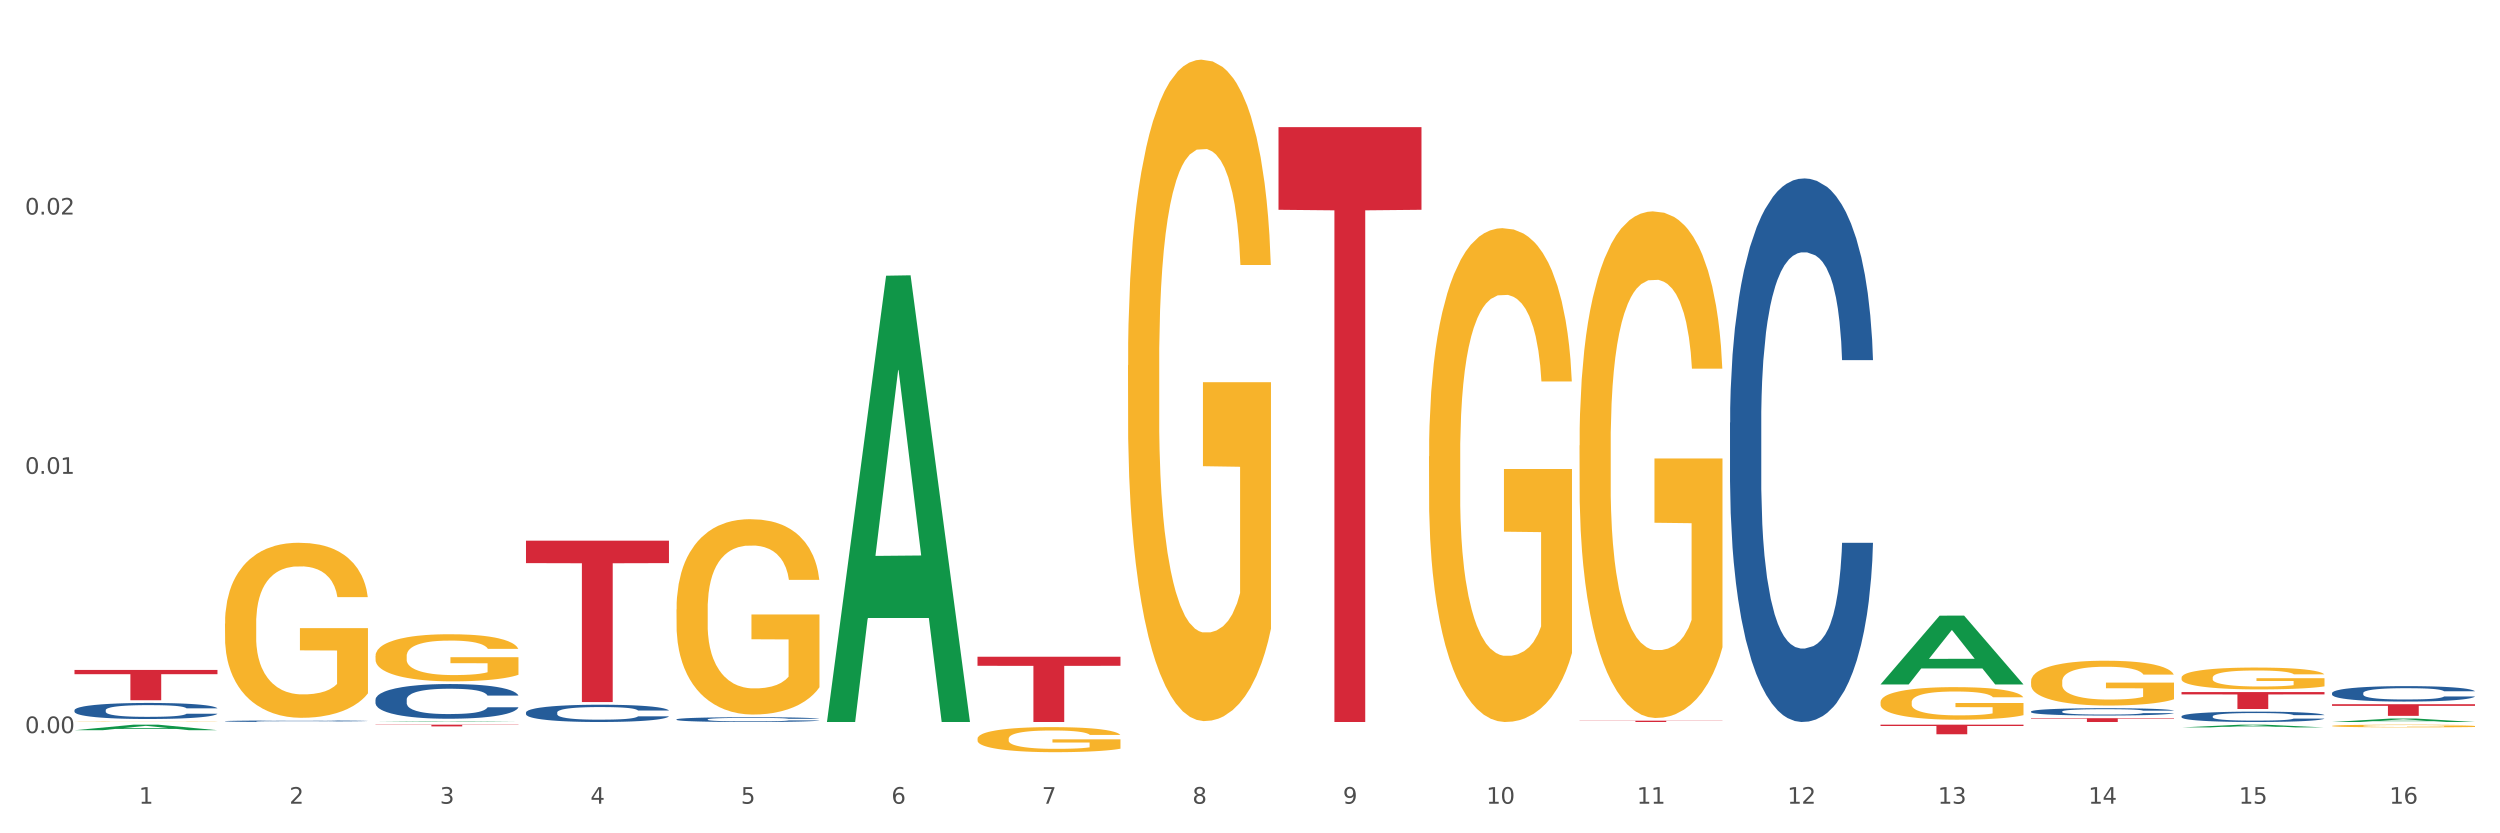 <?xml version="1.0" encoding="utf-8" standalone="no"?>
<!DOCTYPE svg PUBLIC "-//W3C//DTD SVG 1.1//EN"
  "http://www.w3.org/Graphics/SVG/1.1/DTD/svg11.dtd">
<svg xmlns:xlink="http://www.w3.org/1999/xlink" width="1080pt" height="360pt" viewBox="0 0 1080 360" xmlns="http://www.w3.org/2000/svg" version="1.1">
 <rect x="0" y="0" width="1080" height="360" fill="#333333" stroke="none"/>
 <defs>
  <style type="text/css">*{stroke-linejoin: round; stroke-linecap: butt}</style>
 </defs>
 <g id="figure_1">
  <g id="patch_1">
   <path d="M 0 360 
L 1080 360 
L 1080 0 
L 0 0 
z
" style="fill: #ffffff; stroke: #ffffff; stroke-linejoin: miter"/>
  </g>
  <g id="axes_1">
   <g id="matplotlib.axis_1">
    <g id="xtick_1">
     <g id="text_1">
      <!-- 1 -->
      <g style="fill: #4d4d4d" transform="translate(60.004 347.204) scale(0.096 -0.096)">
       <defs>
        <path id="DejaVuSans-31" d="M 794 531 
L 1825 531 
L 1825 4091 
L 703 3866 
L 703 4441 
L 1819 4666 
L 2450 4666 
L 2450 531 
L 3481 531 
L 3481 0 
L 794 0 
L 794 531 
z
" transform="scale(0.016)"/>
       </defs>
       <use xlink:href="#DejaVuSans-31"/>
      </g>
     </g>
    </g>
    <g id="xtick_2">
     <g id="text_2">
      <!-- 2 -->
      <g style="fill: #4d4d4d" transform="translate(125.021 347.204) scale(0.096 -0.096)">
       <defs>
        <path id="DejaVuSans-32" d="M 1228 531 
L 3431 531 
L 3431 0 
L 469 0 
L 469 531 
Q 828 903 1448 1529 
Q 2069 2156 2228 2338 
Q 2531 2678 2651 2914 
Q 2772 3150 2772 3378 
Q 2772 3750 2511 3984 
Q 2250 4219 1831 4219 
Q 1534 4219 1204 4116 
Q 875 4013 500 3803 
L 500 4441 
Q 881 4594 1212 4672 
Q 1544 4750 1819 4750 
Q 2544 4750 2975 4387 
Q 3406 4025 3406 3419 
Q 3406 3131 3298 2873 
Q 3191 2616 2906 2266 
Q 2828 2175 2409 1742 
Q 1991 1309 1228 531 
z
" transform="scale(0.016)"/>
       </defs>
       <use xlink:href="#DejaVuSans-32"/>
      </g>
     </g>
    </g>
    <g id="xtick_3">
     <g id="text_3">
      <!-- 3 -->
      <g style="fill: #4d4d4d" transform="translate(190.039 347.204) scale(0.096 -0.096)">
       <defs>
        <path id="DejaVuSans-33" d="M 2597 2516 
Q 3050 2419 3304 2112 
Q 3559 1806 3559 1356 
Q 3559 666 3084 287 
Q 2609 -91 1734 -91 
Q 1441 -91 1130 -33 
Q 819 25 488 141 
L 488 750 
Q 750 597 1062 519 
Q 1375 441 1716 441 
Q 2309 441 2620 675 
Q 2931 909 2931 1356 
Q 2931 1769 2642 2001 
Q 2353 2234 1838 2234 
L 1294 2234 
L 1294 2753 
L 1863 2753 
Q 2328 2753 2575 2939 
Q 2822 3125 2822 3475 
Q 2822 3834 2567 4026 
Q 2313 4219 1838 4219 
Q 1578 4219 1281 4162 
Q 984 4106 628 3988 
L 628 4550 
Q 988 4650 1302 4700 
Q 1616 4750 1894 4750 
Q 2613 4750 3031 4423 
Q 3450 4097 3450 3541 
Q 3450 3153 3228 2886 
Q 3006 2619 2597 2516 
z
" transform="scale(0.016)"/>
       </defs>
       <use xlink:href="#DejaVuSans-33"/>
      </g>
     </g>
    </g>
    <g id="xtick_4">
     <g id="text_4">
      <!-- 4 -->
      <g style="fill: #4d4d4d" transform="translate(255.056 347.204) scale(0.096 -0.096)">
       <defs>
        <path id="DejaVuSans-34" d="M 2419 4116 
L 825 1625 
L 2419 1625 
L 2419 4116 
z
M 2253 4666 
L 3047 4666 
L 3047 1625 
L 3713 1625 
L 3713 1100 
L 3047 1100 
L 3047 0 
L 2419 0 
L 2419 1100 
L 313 1100 
L 313 1709 
L 2253 4666 
z
" transform="scale(0.016)"/>
       </defs>
       <use xlink:href="#DejaVuSans-34"/>
      </g>
     </g>
    </g>
    <g id="xtick_5">
     <g id="text_5">
      <!-- 5 -->
      <g style="fill: #4d4d4d" transform="translate(320.073 347.204) scale(0.096 -0.096)">
       <defs>
        <path id="DejaVuSans-35" d="M 691 4666 
L 3169 4666 
L 3169 4134 
L 1269 4134 
L 1269 2991 
Q 1406 3038 1543 3061 
Q 1681 3084 1819 3084 
Q 2600 3084 3056 2656 
Q 3513 2228 3513 1497 
Q 3513 744 3044 326 
Q 2575 -91 1722 -91 
Q 1428 -91 1123 -41 
Q 819 9 494 109 
L 494 744 
Q 775 591 1075 516 
Q 1375 441 1709 441 
Q 2250 441 2565 725 
Q 2881 1009 2881 1497 
Q 2881 1984 2565 2268 
Q 2250 2553 1709 2553 
Q 1456 2553 1204 2497 
Q 953 2441 691 2322 
L 691 4666 
z
" transform="scale(0.016)"/>
       </defs>
       <use xlink:href="#DejaVuSans-35"/>
      </g>
     </g>
    </g>
    <g id="xtick_6">
     <g id="text_6">
      <!-- 6 -->
      <g style="fill: #4d4d4d" transform="translate(385.09 347.204) scale(0.096 -0.096)">
       <defs>
        <path id="DejaVuSans-36" d="M 2113 2584 
Q 1688 2584 1439 2293 
Q 1191 2003 1191 1497 
Q 1191 994 1439 701 
Q 1688 409 2113 409 
Q 2538 409 2786 701 
Q 3034 994 3034 1497 
Q 3034 2003 2786 2293 
Q 2538 2584 2113 2584 
z
M 3366 4563 
L 3366 3988 
Q 3128 4100 2886 4159 
Q 2644 4219 2406 4219 
Q 1781 4219 1451 3797 
Q 1122 3375 1075 2522 
Q 1259 2794 1537 2939 
Q 1816 3084 2150 3084 
Q 2853 3084 3261 2657 
Q 3669 2231 3669 1497 
Q 3669 778 3244 343 
Q 2819 -91 2113 -91 
Q 1303 -91 875 529 
Q 447 1150 447 2328 
Q 447 3434 972 4092 
Q 1497 4750 2381 4750 
Q 2619 4750 2861 4703 
Q 3103 4656 3366 4563 
z
" transform="scale(0.016)"/>
       </defs>
       <use xlink:href="#DejaVuSans-36"/>
      </g>
     </g>
    </g>
    <g id="xtick_7">
     <g id="text_7">
      <!-- 7 -->
      <g style="fill: #4d4d4d" transform="translate(450.108 347.204) scale(0.096 -0.096)">
       <defs>
        <path id="DejaVuSans-37" d="M 525 4666 
L 3525 4666 
L 3525 4397 
L 1831 0 
L 1172 0 
L 2766 4134 
L 525 4134 
L 525 4666 
z
" transform="scale(0.016)"/>
       </defs>
       <use xlink:href="#DejaVuSans-37"/>
      </g>
     </g>
    </g>
    <g id="xtick_8">
     <g id="text_8">
      <!-- 8 -->
      <g style="fill: #4d4d4d" transform="translate(515.125 347.204) scale(0.096 -0.096)">
       <defs>
        <path id="DejaVuSans-38" d="M 2034 2216 
Q 1584 2216 1326 1975 
Q 1069 1734 1069 1313 
Q 1069 891 1326 650 
Q 1584 409 2034 409 
Q 2484 409 2743 651 
Q 3003 894 3003 1313 
Q 3003 1734 2745 1975 
Q 2488 2216 2034 2216 
z
M 1403 2484 
Q 997 2584 770 2862 
Q 544 3141 544 3541 
Q 544 4100 942 4425 
Q 1341 4750 2034 4750 
Q 2731 4750 3128 4425 
Q 3525 4100 3525 3541 
Q 3525 3141 3298 2862 
Q 3072 2584 2669 2484 
Q 3125 2378 3379 2068 
Q 3634 1759 3634 1313 
Q 3634 634 3220 271 
Q 2806 -91 2034 -91 
Q 1263 -91 848 271 
Q 434 634 434 1313 
Q 434 1759 690 2068 
Q 947 2378 1403 2484 
z
M 1172 3481 
Q 1172 3119 1398 2916 
Q 1625 2713 2034 2713 
Q 2441 2713 2670 2916 
Q 2900 3119 2900 3481 
Q 2900 3844 2670 4047 
Q 2441 4250 2034 4250 
Q 1625 4250 1398 4047 
Q 1172 3844 1172 3481 
z
" transform="scale(0.016)"/>
       </defs>
       <use xlink:href="#DejaVuSans-38"/>
      </g>
     </g>
    </g>
    <g id="xtick_9">
     <g id="text_9">
      <!-- 9 -->
      <g style="fill: #4d4d4d" transform="translate(580.142 347.204) scale(0.096 -0.096)">
       <defs>
        <path id="DejaVuSans-39" d="M 703 97 
L 703 672 
Q 941 559 1184 500 
Q 1428 441 1663 441 
Q 2288 441 2617 861 
Q 2947 1281 2994 2138 
Q 2813 1869 2534 1725 
Q 2256 1581 1919 1581 
Q 1219 1581 811 2004 
Q 403 2428 403 3163 
Q 403 3881 828 4315 
Q 1253 4750 1959 4750 
Q 2769 4750 3195 4129 
Q 3622 3509 3622 2328 
Q 3622 1225 3098 567 
Q 2575 -91 1691 -91 
Q 1453 -91 1209 -44 
Q 966 3 703 97 
z
M 1959 2075 
Q 2384 2075 2632 2365 
Q 2881 2656 2881 3163 
Q 2881 3666 2632 3958 
Q 2384 4250 1959 4250 
Q 1534 4250 1286 3958 
Q 1038 3666 1038 3163 
Q 1038 2656 1286 2365 
Q 1534 2075 1959 2075 
z
" transform="scale(0.016)"/>
       </defs>
       <use xlink:href="#DejaVuSans-39"/>
      </g>
     </g>
    </g>
    <g id="xtick_10">
     <g id="text_10">
      <!-- 10 -->
      <g style="fill: #4d4d4d" transform="translate(642.105 347.204) scale(0.096 -0.096)">
       <defs>
        <path id="DejaVuSans-30" d="M 2034 4250 
Q 1547 4250 1301 3770 
Q 1056 3291 1056 2328 
Q 1056 1369 1301 889 
Q 1547 409 2034 409 
Q 2525 409 2770 889 
Q 3016 1369 3016 2328 
Q 3016 3291 2770 3770 
Q 2525 4250 2034 4250 
z
M 2034 4750 
Q 2819 4750 3233 4129 
Q 3647 3509 3647 2328 
Q 3647 1150 3233 529 
Q 2819 -91 2034 -91 
Q 1250 -91 836 529 
Q 422 1150 422 2328 
Q 422 3509 836 4129 
Q 1250 4750 2034 4750 
z
" transform="scale(0.016)"/>
       </defs>
       <use xlink:href="#DejaVuSans-31"/>
       <use xlink:href="#DejaVuSans-30" transform="translate(63.623 0)"/>
      </g>
     </g>
    </g>
    <g id="xtick_11">
     <g id="text_11">
      <!-- 11 -->
      <g style="fill: #4d4d4d" transform="translate(707.123 347.204) scale(0.096 -0.096)">
       <use xlink:href="#DejaVuSans-31"/>
       <use xlink:href="#DejaVuSans-31" transform="translate(63.623 0)"/>
      </g>
     </g>
    </g>
    <g id="xtick_12">
     <g id="text_12">
      <!-- 12 -->
      <g style="fill: #4d4d4d" transform="translate(772.14 347.204) scale(0.096 -0.096)">
       <use xlink:href="#DejaVuSans-31"/>
       <use xlink:href="#DejaVuSans-32" transform="translate(63.623 0)"/>
      </g>
     </g>
    </g>
    <g id="xtick_13">
     <g id="text_13">
      <!-- 13 -->
      <g style="fill: #4d4d4d" transform="translate(837.157 347.204) scale(0.096 -0.096)">
       <use xlink:href="#DejaVuSans-31"/>
       <use xlink:href="#DejaVuSans-33" transform="translate(63.623 0)"/>
      </g>
     </g>
    </g>
    <g id="xtick_14">
     <g id="text_14">
      <!-- 14 -->
      <g style="fill: #4d4d4d" transform="translate(902.174 347.204) scale(0.096 -0.096)">
       <use xlink:href="#DejaVuSans-31"/>
       <use xlink:href="#DejaVuSans-34" transform="translate(63.623 0)"/>
      </g>
     </g>
    </g>
    <g id="xtick_15">
     <g id="text_15">
      <!-- 15 -->
      <g style="fill: #4d4d4d" transform="translate(967.192 347.204) scale(0.096 -0.096)">
       <use xlink:href="#DejaVuSans-31"/>
       <use xlink:href="#DejaVuSans-35" transform="translate(63.623 0)"/>
      </g>
     </g>
    </g>
    <g id="xtick_16">
     <g id="text_16">
      <!-- 16 -->
      <g style="fill: #4d4d4d" transform="translate(1032.209 347.204) scale(0.096 -0.096)">
       <use xlink:href="#DejaVuSans-31"/>
       <use xlink:href="#DejaVuSans-36" transform="translate(63.623 0)"/>
      </g>
     </g>
    </g>
    <g id="xtick_17"/>
    <g id="xtick_18"/>
    <g id="xtick_19"/>
    <g id="xtick_20"/>
    <g id="xtick_21"/>
    <g id="xtick_22"/>
    <g id="xtick_23"/>
    <g id="xtick_24"/>
    <g id="xtick_25"/>
    <g id="xtick_26"/>
    <g id="xtick_27"/>
    <g id="xtick_28"/>
    <g id="xtick_29"/>
    <g id="xtick_30"/>
    <g id="xtick_31"/>
   </g>
   <g id="matplotlib.axis_2">
    <g id="ytick_1">
     <g id="text_17">
      <!-- 0.00 -->
      <g style="fill: #4d4d4d" transform="translate(10.8 316.704) scale(0.096 -0.096)">
       <defs>
        <path id="DejaVuSans-2e" d="M 684 794 
L 1344 794 
L 1344 0 
L 684 0 
L 684 794 
z
" transform="scale(0.016)"/>
       </defs>
       <use xlink:href="#DejaVuSans-30"/>
       <use xlink:href="#DejaVuSans-2e" transform="translate(63.623 0)"/>
       <use xlink:href="#DejaVuSans-30" transform="translate(95.41 0)"/>
       <use xlink:href="#DejaVuSans-30" transform="translate(159.033 0)"/>
      </g>
     </g>
    </g>
    <g id="ytick_2">
     <g id="text_18">
      <!-- 0.01 -->
      <g style="fill: #4d4d4d" transform="translate(10.8 204.698) scale(0.096 -0.096)">
       <use xlink:href="#DejaVuSans-30"/>
       <use xlink:href="#DejaVuSans-2e" transform="translate(63.623 0)"/>
       <use xlink:href="#DejaVuSans-30" transform="translate(95.41 0)"/>
       <use xlink:href="#DejaVuSans-31" transform="translate(159.033 0)"/>
      </g>
     </g>
    </g>
    <g id="ytick_3">
     <g id="text_19">
      <!-- 0.02 -->
      <g style="fill: #4d4d4d" transform="translate(10.8 92.692) scale(0.096 -0.096)">
       <use xlink:href="#DejaVuSans-30"/>
       <use xlink:href="#DejaVuSans-2e" transform="translate(63.623 0)"/>
       <use xlink:href="#DejaVuSans-30" transform="translate(95.41 0)"/>
       <use xlink:href="#DejaVuSans-32" transform="translate(159.033 0)"/>
      </g>
     </g>
    </g>
    <g id="ytick_4"/>
    <g id="ytick_5"/>
    <g id="ytick_6"/>
   </g>
   <g id="PolyCollection_1">
    <path d="M 97.192 313.349 
L 97.256 313.349 
L 122.727 313.332 
L 133.297 313.332 
L 158.959 313.349 
L 146.733 313.349 
L 141.193 313.345 
L 114.894 313.345 
L 114.703 313.345 
L 109.354 313.349 
L 97.192 313.349 
L 97.192 313.349 
L 118.206 313.343 
L 137.882 313.343 
L 128.139 313.336 
L 128.012 313.336 
L 127.884 313.336 
L 118.142 313.343 
L 118.206 313.343 
L 97.192 313.349 
z
" clip-path="url(#p9cb921b9df)" style="fill: #109648"/>
    <path d="M 162.209 311.907 
L 162.273 311.907 
L 187.744 311.646 
L 198.314 311.646 
L 223.976 311.908 
L 211.75 311.908 
L 206.21 311.847 
L 179.912 311.847 
L 179.721 311.848 
L 174.372 311.908 
L 162.209 311.908 
L 162.209 311.907 
L 183.223 311.81 
L 202.899 311.81 
L 193.156 311.702 
L 193.029 311.701 
L 192.902 311.702 
L 183.159 311.81 
L 183.223 311.81 
L 162.209 311.907 
z
" clip-path="url(#p9cb921b9df)" style="fill: #109648"/>
    <path d="M 357.261 311.545 
L 357.325 311.364 
L 382.796 119.106 
L 393.366 118.925 
L 419.028 311.908 
L 406.802 311.908 
L 401.262 266.969 
L 374.963 266.969 
L 374.772 267.694 
L 369.423 311.908 
L 357.261 311.908 
L 357.261 311.545 
L 378.275 240.151 
L 397.951 239.969 
L 388.208 160.058 
L 388.081 159.696 
L 387.953 160.239 
L 378.211 239.969 
L 378.275 240.151 
L 357.261 311.545 
z
" clip-path="url(#p9cb921b9df)" style="fill: #109648"/>
    <path d="M 812.382 295.637 
L 812.446 295.609 
L 837.916 265.962 
L 848.487 265.934 
L 874.148 295.693 
L 861.922 295.693 
L 856.382 288.763 
L 830.084 288.763 
L 829.893 288.875 
L 824.544 295.693 
L 812.382 295.693 
L 812.382 295.637 
L 833.395 284.628 
L 853.071 284.6 
L 843.329 272.277 
L 843.201 272.221 
L 843.074 272.305 
L 833.332 284.6 
L 833.395 284.628 
L 812.382 295.637 
z
" clip-path="url(#p9cb921b9df)" style="fill: #109648"/>
    <path d="M 942.416 314.248 
L 942.48 314.246 
L 967.951 313.058 
L 978.521 313.057 
L 1004.183 314.25 
L 991.957 314.25 
L 986.417 313.972 
L 960.118 313.972 
L 959.927 313.976 
L 954.579 314.25 
L 942.416 314.25 
L 942.416 314.248 
L 963.43 313.806 
L 983.106 313.805 
L 973.363 313.311 
L 973.236 313.309 
L 973.109 313.312 
L 963.366 313.805 
L 963.43 313.806 
L 942.416 314.248 
z
" clip-path="url(#p9cb921b9df)" style="fill: #109648"/>
    <path d="M 1007.434 311.905 
L 1007.497 311.903 
L 1032.968 310.397 
L 1043.538 310.396 
L 1069.2 311.908 
L 1056.974 311.908 
L 1051.434 311.556 
L 1025.136 311.556 
L 1024.945 311.561 
L 1019.596 311.908 
L 1007.434 311.908 
L 1007.434 311.905 
L 1028.447 311.346 
L 1048.123 311.344 
L 1038.38 310.718 
L 1038.253 310.715 
L 1038.126 310.72 
L 1028.383 311.344 
L 1028.447 311.346 
L 1007.434 311.905 
z
" clip-path="url(#p9cb921b9df)" style="fill: #109648"/>
    <path d="M 812.382 303.345 
L 812.455 303.332 
L 812.455 302.869 
L 812.601 302.471 
L 813.33 301.507 
L 814.424 300.71 
L 815.226 300.286 
L 816.028 299.939 
L 816.976 299.592 
L 818.143 299.232 
L 820.258 298.706 
L 821.57 298.436 
L 823.175 298.153 
L 826.092 297.742 
L 828.206 297.51 
L 830.394 297.318 
L 833.967 297.086 
L 836.301 296.983 
L 838.78 296.906 
L 841.77 296.855 
L 844.031 296.842 
L 848.99 296.881 
L 853.219 296.996 
L 855.261 297.086 
L 857.886 297.24 
L 859.272 297.343 
L 861.532 297.549 
L 863.866 297.819 
L 865.47 298.05 
L 867.877 298.487 
L 869.7 298.924 
L 871.377 299.464 
L 872.252 299.836 
L 872.909 300.183 
L 873.492 300.582 
L 874.075 301.212 
L 860.949 301.212 
L 860.439 300.762 
L 859.636 300.338 
L 858.47 299.926 
L 857.449 299.669 
L 855.699 299.348 
L 854.094 299.143 
L 852.417 298.988 
L 850.375 298.86 
L 848.771 298.796 
L 846.51 298.744 
L 842.062 298.757 
L 839.072 298.86 
L 837.03 298.988 
L 835.717 299.104 
L 834.551 299.232 
L 833.238 299.412 
L 831.707 299.682 
L 830.613 299.926 
L 829.519 300.235 
L 828.644 300.543 
L 827.842 300.903 
L 827.185 301.289 
L 826.675 301.687 
L 826.237 302.175 
L 825.873 302.985 
L 825.873 304.746 
L 826.019 305.144 
L 826.383 305.671 
L 826.821 306.07 
L 827.55 306.545 
L 828.206 306.866 
L 829.446 307.329 
L 830.832 307.715 
L 831.925 307.959 
L 833.019 308.164 
L 834.915 308.447 
L 837.03 308.678 
L 838.853 308.82 
L 841.333 308.948 
L 843.01 309 
L 844.468 309.025 
L 848.042 309.025 
L 850.594 308.987 
L 853.438 308.897 
L 855.626 308.781 
L 857.449 308.64 
L 859.491 308.408 
L 860.803 308.19 
L 860.803 305.504 
L 844.76 305.491 
L 844.76 303.705 
L 874.148 303.705 
L 874.148 308.948 
L 872.909 309.218 
L 871.523 309.462 
L 870.065 309.681 
L 867.877 309.951 
L 865.252 310.208 
L 862.918 310.388 
L 860.439 310.542 
L 857.522 310.683 
L 853.73 310.812 
L 851.396 310.863 
L 848.479 310.902 
L 845.052 310.915 
L 842.062 310.889 
L 839.145 310.825 
L 836.082 310.709 
L 833.092 310.542 
L 830.832 310.375 
L 828.571 310.169 
L 826.164 309.899 
L 824.268 309.642 
L 822.81 309.411 
L 821.206 309.115 
L 819.455 308.73 
L 818.143 308.383 
L 816.976 308.023 
L 815.736 307.56 
L 814.861 307.162 
L 813.986 306.661 
L 813.476 306.288 
L 812.892 305.71 
L 812.455 304.9 
L 812.382 303.345 
z
" clip-path="url(#p9cb921b9df)" style="fill: #f7b32b"/>
    <path d="M 877.399 294.378 
L 877.472 294.36 
L 877.472 293.724 
L 877.618 293.175 
L 878.347 291.849 
L 879.441 290.752 
L 880.243 290.169 
L 881.045 289.691 
L 881.993 289.214 
L 883.16 288.719 
L 885.275 287.993 
L 886.588 287.622 
L 888.192 287.233 
L 891.109 286.667 
L 893.224 286.349 
L 895.411 286.083 
L 898.985 285.765 
L 901.318 285.623 
L 903.798 285.517 
L 906.787 285.447 
L 909.048 285.429 
L 914.007 285.482 
L 918.236 285.641 
L 920.278 285.765 
L 922.904 285.977 
L 924.289 286.119 
L 926.55 286.402 
L 928.883 286.773 
L 930.488 287.091 
L 932.894 287.693 
L 934.717 288.294 
L 936.394 289.037 
L 937.27 289.55 
L 937.926 290.027 
L 938.509 290.576 
L 939.093 291.442 
L 925.966 291.442 
L 925.456 290.823 
L 924.654 290.24 
L 923.487 289.674 
L 922.466 289.32 
L 920.716 288.878 
L 919.111 288.595 
L 917.434 288.383 
L 915.392 288.206 
L 913.788 288.117 
L 911.527 288.046 
L 907.079 288.064 
L 904.089 288.206 
L 902.047 288.383 
L 900.735 288.542 
L 899.568 288.719 
L 898.255 288.966 
L 896.724 289.338 
L 895.63 289.674 
L 894.536 290.098 
L 893.661 290.523 
L 892.859 291.018 
L 892.203 291.548 
L 891.692 292.097 
L 891.255 292.769 
L 890.89 293.883 
L 890.89 296.306 
L 891.036 296.854 
L 891.4 297.579 
L 891.838 298.128 
L 892.567 298.782 
L 893.224 299.224 
L 894.463 299.861 
L 895.849 300.391 
L 896.943 300.728 
L 898.037 301.01 
L 899.933 301.4 
L 902.047 301.718 
L 903.87 301.912 
L 906.35 302.089 
L 908.027 302.16 
L 909.486 302.195 
L 913.059 302.195 
L 915.611 302.142 
L 918.455 302.019 
L 920.643 301.859 
L 922.466 301.665 
L 924.508 301.347 
L 925.82 301.046 
L 925.82 297.349 
L 909.777 297.332 
L 909.777 294.873 
L 939.166 294.873 
L 939.166 302.089 
L 937.926 302.461 
L 936.54 302.797 
L 935.082 303.097 
L 932.894 303.469 
L 930.269 303.823 
L 927.935 304.07 
L 925.456 304.282 
L 922.539 304.477 
L 918.747 304.654 
L 916.413 304.725 
L 913.496 304.778 
L 910.069 304.795 
L 907.079 304.76 
L 904.162 304.672 
L 901.099 304.512 
L 898.109 304.282 
L 895.849 304.053 
L 893.588 303.77 
L 891.182 303.398 
L 889.286 303.044 
L 887.827 302.726 
L 886.223 302.319 
L 884.473 301.789 
L 883.16 301.311 
L 881.993 300.816 
L 880.754 300.179 
L 879.879 299.631 
L 879.003 298.941 
L 878.493 298.428 
L 877.91 297.632 
L 877.472 296.518 
L 877.399 294.378 
z
" clip-path="url(#p9cb921b9df)" style="fill: #f7b32b"/>
    <path d="M 292.244 263.286 
L 292.317 263.208 
L 292.317 260.434 
L 292.463 258.044 
L 293.192 252.263 
L 294.286 247.484 
L 295.088 244.94 
L 295.89 242.859 
L 296.838 240.778 
L 298.005 238.619 
L 300.12 235.459 
L 301.432 233.84 
L 303.037 232.144 
L 305.954 229.678 
L 308.068 228.29 
L 310.256 227.134 
L 313.829 225.747 
L 316.163 225.13 
L 318.642 224.667 
L 321.632 224.359 
L 323.893 224.282 
L 328.852 224.513 
L 333.081 225.207 
L 335.123 225.747 
L 337.748 226.672 
L 339.134 227.288 
L 341.395 228.522 
L 343.728 230.14 
L 345.332 231.528 
L 347.739 234.149 
L 349.562 236.769 
L 351.239 240.007 
L 352.114 242.242 
L 352.771 244.323 
L 353.354 246.713 
L 353.937 250.49 
L 340.811 250.49 
L 340.301 247.792 
L 339.499 245.248 
L 338.332 242.782 
L 337.311 241.24 
L 335.561 239.313 
L 333.956 238.08 
L 332.279 237.155 
L 330.237 236.384 
L 328.633 235.999 
L 326.372 235.69 
L 321.924 235.767 
L 318.934 236.384 
L 316.892 237.155 
L 315.58 237.848 
L 314.413 238.619 
L 313.1 239.698 
L 311.569 241.317 
L 310.475 242.782 
L 309.381 244.632 
L 308.506 246.482 
L 307.704 248.64 
L 307.047 250.952 
L 306.537 253.342 
L 306.099 256.271 
L 305.735 261.127 
L 305.735 271.688 
L 305.881 274.077 
L 306.245 277.237 
L 306.683 279.627 
L 307.412 282.479 
L 308.068 284.406 
L 309.308 287.181 
L 310.694 289.493 
L 311.788 290.958 
L 312.881 292.191 
L 314.777 293.887 
L 316.892 295.275 
L 318.715 296.123 
L 321.195 296.893 
L 322.872 297.202 
L 324.33 297.356 
L 327.904 297.356 
L 330.456 297.125 
L 333.3 296.585 
L 335.488 295.891 
L 337.311 295.043 
L 339.353 293.656 
L 340.665 292.345 
L 340.665 276.235 
L 324.622 276.158 
L 324.622 265.444 
L 354.01 265.444 
L 354.01 296.893 
L 352.771 298.512 
L 351.385 299.977 
L 349.927 301.287 
L 347.739 302.906 
L 345.114 304.447 
L 342.78 305.527 
L 340.301 306.452 
L 337.384 307.299 
L 333.592 308.07 
L 331.258 308.379 
L 328.341 308.61 
L 324.914 308.687 
L 321.924 308.533 
L 319.007 308.147 
L 315.944 307.454 
L 312.954 306.452 
L 310.694 305.449 
L 308.433 304.216 
L 306.027 302.597 
L 304.131 301.056 
L 302.672 299.668 
L 301.068 297.895 
L 299.318 295.583 
L 298.005 293.502 
L 296.838 291.343 
L 295.598 288.568 
L 294.723 286.179 
L 293.848 283.173 
L 293.338 280.937 
L 292.754 277.469 
L 292.317 272.612 
L 292.244 263.286 
z
" clip-path="url(#p9cb921b9df)" style="fill: #f7b32b"/>
    <path d="M 422.278 319.122 
L 422.351 319.112 
L 422.351 318.755 
L 422.497 318.449 
L 423.226 317.707 
L 424.32 317.093 
L 425.122 316.767 
L 425.925 316.499 
L 426.873 316.232 
L 428.039 315.955 
L 430.154 315.55 
L 431.467 315.342 
L 433.071 315.124 
L 435.988 314.807 
L 438.103 314.629 
L 440.291 314.481 
L 443.864 314.303 
L 446.197 314.224 
L 448.677 314.164 
L 451.667 314.125 
L 453.927 314.115 
L 458.886 314.145 
L 463.116 314.234 
L 465.158 314.303 
L 467.783 314.422 
L 469.168 314.501 
L 471.429 314.659 
L 473.763 314.867 
L 475.367 315.045 
L 477.773 315.381 
L 479.596 315.718 
L 481.274 316.133 
L 482.149 316.42 
L 482.805 316.687 
L 483.389 316.994 
L 483.972 317.479 
L 470.846 317.479 
L 470.335 317.133 
L 469.533 316.806 
L 468.366 316.49 
L 467.345 316.292 
L 465.595 316.044 
L 463.991 315.886 
L 462.314 315.767 
L 460.272 315.668 
L 458.667 315.619 
L 456.407 315.579 
L 451.958 315.589 
L 448.969 315.668 
L 446.927 315.767 
L 445.614 315.856 
L 444.447 315.955 
L 443.135 316.094 
L 441.603 316.302 
L 440.509 316.49 
L 439.416 316.727 
L 438.54 316.964 
L 437.738 317.242 
L 437.082 317.538 
L 436.571 317.845 
L 436.134 318.221 
L 435.769 318.844 
L 435.769 320.2 
L 435.915 320.507 
L 436.28 320.912 
L 436.717 321.219 
L 437.447 321.585 
L 438.103 321.833 
L 439.343 322.189 
L 440.728 322.486 
L 441.822 322.674 
L 442.916 322.832 
L 444.812 323.05 
L 446.927 323.228 
L 448.75 323.337 
L 451.229 323.436 
L 452.906 323.475 
L 454.365 323.495 
L 457.938 323.495 
L 460.49 323.465 
L 463.334 323.396 
L 465.522 323.307 
L 467.345 323.198 
L 469.387 323.02 
L 470.7 322.852 
L 470.7 320.784 
L 454.657 320.774 
L 454.657 319.399 
L 484.045 319.399 
L 484.045 323.436 
L 482.805 323.643 
L 481.42 323.831 
L 479.961 324 
L 477.773 324.207 
L 475.148 324.405 
L 472.815 324.544 
L 470.335 324.663 
L 467.418 324.771 
L 463.626 324.87 
L 461.293 324.91 
L 458.376 324.94 
L 454.948 324.95 
L 451.958 324.93 
L 449.041 324.88 
L 445.979 324.791 
L 442.989 324.663 
L 440.728 324.534 
L 438.468 324.376 
L 436.061 324.168 
L 434.165 323.97 
L 432.707 323.792 
L 431.102 323.564 
L 429.352 323.267 
L 428.039 323 
L 426.873 322.723 
L 425.633 322.367 
L 424.758 322.06 
L 423.883 321.674 
L 423.372 321.387 
L 422.789 320.942 
L 422.351 320.319 
L 422.278 319.122 
z
" clip-path="url(#p9cb921b9df)" style="fill: #f7b32b"/>
    <path d="M 487.296 157.81 
L 487.369 157.549 
L 487.369 148.154 
L 487.514 140.064 
L 488.244 120.492 
L 489.338 104.311 
L 490.14 95.699 
L 490.942 88.653 
L 491.89 81.607 
L 493.057 74.3 
L 495.171 63.6 
L 496.484 58.12 
L 498.088 52.378 
L 501.005 44.027 
L 503.12 39.33 
L 505.308 35.415 
L 508.881 30.718 
L 511.215 28.63 
L 513.694 27.064 
L 516.684 26.02 
L 518.945 25.759 
L 523.903 26.542 
L 528.133 28.891 
L 530.175 30.718 
L 532.8 33.85 
L 534.186 35.937 
L 536.446 40.113 
L 538.78 45.593 
L 540.384 50.291 
L 542.791 59.164 
L 544.614 68.037 
L 546.291 78.997 
L 547.166 86.566 
L 547.822 93.612 
L 548.406 101.702 
L 548.989 114.489 
L 535.863 114.489 
L 535.352 105.355 
L 534.55 96.743 
L 533.383 88.392 
L 532.363 83.173 
L 530.612 76.649 
L 529.008 72.473 
L 527.331 69.341 
L 525.289 66.732 
L 523.685 65.427 
L 521.424 64.383 
L 516.976 64.644 
L 513.986 66.732 
L 511.944 69.341 
L 510.631 71.69 
L 509.464 74.3 
L 508.152 77.954 
L 506.62 83.434 
L 505.527 88.392 
L 504.433 94.656 
L 503.558 100.919 
L 502.756 108.226 
L 502.099 116.055 
L 501.589 124.145 
L 501.151 134.062 
L 500.787 150.503 
L 500.787 186.256 
L 500.932 194.346 
L 501.297 205.046 
L 501.735 213.136 
L 502.464 222.792 
L 503.12 229.316 
L 504.36 238.711 
L 505.745 246.54 
L 506.839 251.499 
L 507.933 255.674 
L 509.829 261.415 
L 511.944 266.113 
L 513.767 268.984 
L 516.246 271.593 
L 517.924 272.637 
L 519.382 273.159 
L 522.955 273.159 
L 525.508 272.376 
L 528.352 270.549 
L 530.539 268.201 
L 532.363 265.33 
L 534.404 260.633 
L 535.717 256.196 
L 535.717 201.653 
L 519.674 201.392 
L 519.674 165.117 
L 549.062 165.117 
L 549.062 271.593 
L 547.822 277.074 
L 546.437 282.032 
L 544.978 286.469 
L 542.791 291.949 
L 540.165 297.168 
L 537.832 300.822 
L 535.352 303.954 
L 532.435 306.824 
L 528.643 309.434 
L 526.31 310.478 
L 523.393 311.261 
L 519.966 311.522 
L 516.976 311 
L 514.059 309.695 
L 510.996 307.346 
L 508.006 303.954 
L 505.745 300.561 
L 503.485 296.385 
L 501.078 290.905 
L 499.182 285.686 
L 497.724 280.988 
L 496.119 274.986 
L 494.369 267.157 
L 493.057 260.111 
L 491.89 252.803 
L 490.65 243.409 
L 489.775 235.318 
L 488.9 225.141 
L 488.39 217.572 
L 487.806 205.829 
L 487.369 189.388 
L 487.296 157.81 
z
" clip-path="url(#p9cb921b9df)" style="fill: #f7b32b"/>
    <path d="M 617.33 197.148 
L 617.403 196.953 
L 617.403 189.939 
L 617.549 183.899 
L 618.278 169.286 
L 619.372 157.206 
L 620.174 150.776 
L 620.976 145.515 
L 621.924 140.255 
L 623.091 134.799 
L 625.206 126.811 
L 626.519 122.719 
L 628.123 118.433 
L 631.04 112.198 
L 633.155 108.691 
L 635.342 105.768 
L 638.916 102.261 
L 641.249 100.702 
L 643.729 99.533 
L 646.718 98.754 
L 648.979 98.559 
L 653.938 99.144 
L 658.167 100.897 
L 660.209 102.261 
L 662.835 104.599 
L 664.22 106.158 
L 666.481 109.275 
L 668.814 113.367 
L 670.419 116.874 
L 672.825 123.499 
L 674.648 130.123 
L 676.325 138.306 
L 677.201 143.957 
L 677.857 149.217 
L 678.44 155.257 
L 679.024 164.804 
L 665.897 164.804 
L 665.387 157.985 
L 664.585 151.555 
L 663.418 145.32 
L 662.397 141.424 
L 660.647 136.553 
L 659.043 133.435 
L 657.365 131.097 
L 655.323 129.149 
L 653.719 128.175 
L 651.458 127.395 
L 647.01 127.59 
L 644.02 129.149 
L 641.978 131.097 
L 640.666 132.851 
L 639.499 134.799 
L 638.186 137.527 
L 636.655 141.619 
L 635.561 145.32 
L 634.467 149.997 
L 633.592 154.673 
L 632.79 160.128 
L 632.134 165.973 
L 631.623 172.013 
L 631.186 179.417 
L 630.821 191.692 
L 630.821 218.385 
L 630.967 224.425 
L 631.332 232.413 
L 631.769 238.453 
L 632.498 245.662 
L 633.155 250.533 
L 634.394 257.548 
L 635.78 263.393 
L 636.874 267.095 
L 637.968 270.212 
L 639.864 274.499 
L 641.978 278.006 
L 643.801 280.149 
L 646.281 282.097 
L 647.958 282.877 
L 649.417 283.266 
L 652.99 283.266 
L 655.542 282.682 
L 658.386 281.318 
L 660.574 279.564 
L 662.397 277.421 
L 664.439 273.914 
L 665.752 270.602 
L 665.752 229.881 
L 649.708 229.686 
L 649.708 202.603 
L 679.097 202.603 
L 679.097 282.097 
L 677.857 286.189 
L 676.471 289.891 
L 675.013 293.203 
L 672.825 297.295 
L 670.2 301.192 
L 667.866 303.919 
L 665.387 306.257 
L 662.47 308.401 
L 658.678 310.349 
L 656.344 311.128 
L 653.427 311.713 
L 650 311.908 
L 647.01 311.518 
L 644.093 310.544 
L 641.03 308.79 
L 638.041 306.257 
L 635.78 303.724 
L 633.519 300.607 
L 631.113 296.515 
L 629.217 292.619 
L 627.758 289.112 
L 626.154 284.63 
L 624.404 278.785 
L 623.091 273.524 
L 621.924 268.069 
L 620.685 261.055 
L 619.81 255.015 
L 618.934 247.416 
L 618.424 241.766 
L 617.841 232.998 
L 617.403 220.723 
L 617.33 197.148 
z
" clip-path="url(#p9cb921b9df)" style="fill: #f7b32b"/>
    <path d="M 682.347 192.446 
L 682.42 192.246 
L 682.42 185.05 
L 682.566 178.854 
L 683.295 163.863 
L 684.389 151.47 
L 685.191 144.874 
L 685.994 139.477 
L 686.942 134.08 
L 688.108 128.483 
L 690.223 120.288 
L 691.536 116.091 
L 693.14 111.693 
L 696.057 105.297 
L 698.172 101.699 
L 700.36 98.701 
L 703.933 95.103 
L 706.266 93.504 
L 708.746 92.304 
L 711.736 91.505 
L 713.996 91.305 
L 718.955 91.905 
L 723.185 93.704 
L 725.227 95.103 
L 727.852 97.501 
L 729.237 99.1 
L 731.498 102.299 
L 733.832 106.496 
L 735.436 110.094 
L 737.842 116.89 
L 739.665 123.686 
L 741.343 132.081 
L 742.218 137.878 
L 742.874 143.275 
L 743.457 149.471 
L 744.041 159.265 
L 730.915 159.265 
L 730.404 152.269 
L 729.602 145.673 
L 728.435 139.277 
L 727.414 135.279 
L 725.664 130.282 
L 724.06 127.084 
L 722.383 124.686 
L 720.341 122.687 
L 718.736 121.687 
L 716.476 120.888 
L 712.027 121.088 
L 709.037 122.687 
L 706.996 124.686 
L 705.683 126.485 
L 704.516 128.483 
L 703.204 131.282 
L 701.672 135.479 
L 700.578 139.277 
L 699.484 144.074 
L 698.609 148.871 
L 697.807 154.468 
L 697.151 160.465 
L 696.64 166.661 
L 696.203 174.257 
L 695.838 186.849 
L 695.838 214.233 
L 695.984 220.43 
L 696.349 228.625 
L 696.786 234.821 
L 697.516 242.217 
L 698.172 247.214 
L 699.412 254.41 
L 700.797 260.406 
L 701.891 264.204 
L 702.985 267.402 
L 704.881 271.8 
L 706.996 275.398 
L 708.819 277.596 
L 711.298 279.595 
L 712.975 280.395 
L 714.434 280.794 
L 718.007 280.794 
L 720.559 280.195 
L 723.403 278.796 
L 725.591 276.997 
L 727.414 274.798 
L 729.456 271.2 
L 730.769 267.802 
L 730.769 226.026 
L 714.726 225.826 
L 714.726 198.043 
L 744.114 198.043 
L 744.114 279.595 
L 742.874 283.793 
L 741.489 287.59 
L 740.03 290.988 
L 737.842 295.186 
L 735.217 299.184 
L 732.884 301.982 
L 730.404 304.381 
L 727.487 306.579 
L 723.695 308.578 
L 721.362 309.378 
L 718.445 309.977 
L 715.017 310.177 
L 712.027 309.777 
L 709.11 308.778 
L 706.048 306.979 
L 703.058 304.381 
L 700.797 301.782 
L 698.536 298.584 
L 696.13 294.386 
L 694.234 290.389 
L 692.776 286.791 
L 691.171 282.194 
L 689.421 276.197 
L 688.108 270.8 
L 686.942 265.203 
L 685.702 258.008 
L 684.827 251.811 
L 683.952 244.016 
L 683.441 238.219 
L 682.858 229.224 
L 682.42 216.632 
L 682.347 192.446 
z
" clip-path="url(#p9cb921b9df)" style="fill: #f7b32b"/>
    <path d="M 32.175 311.829 
L 32.248 311.829 
L 32.248 311.824 
L 32.394 311.82 
L 33.123 311.81 
L 34.217 311.801 
L 35.019 311.797 
L 35.821 311.793 
L 36.769 311.79 
L 37.936 311.786 
L 40.051 311.78 
L 41.363 311.778 
L 42.968 311.775 
L 45.885 311.77 
L 47.999 311.768 
L 50.187 311.766 
L 53.76 311.764 
L 56.094 311.763 
L 58.573 311.762 
L 61.563 311.761 
L 63.824 311.761 
L 68.783 311.761 
L 73.012 311.763 
L 75.054 311.764 
L 77.679 311.765 
L 79.065 311.766 
L 81.326 311.768 
L 83.659 311.771 
L 85.263 311.774 
L 87.67 311.778 
L 89.493 311.783 
L 91.17 311.788 
L 92.045 311.792 
L 92.702 311.796 
L 93.285 311.8 
L 93.868 311.807 
L 80.742 311.807 
L 80.232 311.802 
L 79.43 311.797 
L 78.263 311.793 
L 77.242 311.791 
L 75.492 311.787 
L 73.887 311.785 
L 72.21 311.783 
L 70.168 311.782 
L 68.564 311.781 
L 66.303 311.781 
L 61.855 311.781 
L 58.865 311.782 
L 56.823 311.783 
L 55.511 311.785 
L 54.344 311.786 
L 53.031 311.788 
L 51.5 311.791 
L 50.406 311.793 
L 49.312 311.796 
L 48.437 311.8 
L 47.635 311.803 
L 46.979 311.807 
L 46.468 311.812 
L 46.031 311.817 
L 45.666 311.825 
L 45.666 311.843 
L 45.812 311.848 
L 46.176 311.853 
L 46.614 311.857 
L 47.343 311.862 
L 47.999 311.865 
L 49.239 311.87 
L 50.625 311.874 
L 51.719 311.877 
L 52.812 311.879 
L 54.708 311.882 
L 56.823 311.884 
L 58.646 311.886 
L 61.126 311.887 
L 62.803 311.888 
L 64.261 311.888 
L 67.835 311.888 
L 70.387 311.888 
L 73.231 311.887 
L 75.419 311.885 
L 77.242 311.884 
L 79.284 311.882 
L 80.596 311.879 
L 80.596 311.851 
L 64.553 311.851 
L 64.553 311.833 
L 93.941 311.833 
L 93.941 311.887 
L 92.702 311.89 
L 91.316 311.893 
L 89.858 311.895 
L 87.67 311.898 
L 85.045 311.9 
L 82.711 311.902 
L 80.232 311.904 
L 77.315 311.905 
L 73.523 311.907 
L 71.189 311.907 
L 68.272 311.908 
L 64.845 311.908 
L 61.855 311.907 
L 58.938 311.907 
L 55.875 311.906 
L 52.885 311.904 
L 50.625 311.902 
L 48.364 311.9 
L 45.958 311.897 
L 44.062 311.894 
L 42.603 311.892 
L 40.999 311.889 
L 39.249 311.885 
L 37.936 311.881 
L 36.769 311.878 
L 35.529 311.873 
L 34.654 311.869 
L 33.779 311.863 
L 33.269 311.859 
L 32.685 311.853 
L 32.248 311.845 
L 32.175 311.829 
z
" clip-path="url(#p9cb921b9df)" style="fill: #f7b32b"/>
    <path d="M 162.209 283.399 
L 162.282 283.38 
L 162.282 282.711 
L 162.428 282.134 
L 163.157 280.74 
L 164.251 279.587 
L 165.054 278.974 
L 165.856 278.472 
L 166.804 277.97 
L 167.97 277.449 
L 170.085 276.687 
L 171.398 276.296 
L 173.002 275.887 
L 175.919 275.292 
L 178.034 274.958 
L 180.222 274.679 
L 183.795 274.344 
L 186.128 274.195 
L 188.608 274.084 
L 191.598 274.009 
L 193.858 273.991 
L 198.817 274.047 
L 203.047 274.214 
L 205.089 274.344 
L 207.714 274.567 
L 209.099 274.716 
L 211.36 275.013 
L 213.694 275.404 
L 215.298 275.739 
L 217.704 276.371 
L 219.528 277.003 
L 221.205 277.784 
L 222.08 278.323 
L 222.736 278.825 
L 223.32 279.401 
L 223.903 280.312 
L 210.777 280.312 
L 210.266 279.662 
L 209.464 279.048 
L 208.297 278.453 
L 207.276 278.081 
L 205.526 277.616 
L 203.922 277.319 
L 202.245 277.096 
L 200.203 276.91 
L 198.598 276.817 
L 196.338 276.742 
L 191.889 276.761 
L 188.9 276.91 
L 186.858 277.096 
L 185.545 277.263 
L 184.378 277.449 
L 183.066 277.709 
L 181.534 278.1 
L 180.44 278.453 
L 179.347 278.899 
L 178.471 279.345 
L 177.669 279.866 
L 177.013 280.424 
L 176.503 281 
L 176.065 281.707 
L 175.7 282.878 
L 175.7 285.425 
L 175.846 286.002 
L 176.211 286.764 
L 176.648 287.34 
L 177.378 288.028 
L 178.034 288.493 
L 179.274 289.162 
L 180.659 289.72 
L 181.753 290.073 
L 182.847 290.371 
L 184.743 290.78 
L 186.858 291.114 
L 188.681 291.319 
L 191.16 291.505 
L 192.837 291.579 
L 194.296 291.616 
L 197.869 291.616 
L 200.422 291.561 
L 203.266 291.431 
L 205.453 291.263 
L 207.276 291.059 
L 209.318 290.724 
L 210.631 290.408 
L 210.631 286.522 
L 194.588 286.504 
L 194.588 283.919 
L 223.976 283.919 
L 223.976 291.505 
L 222.736 291.895 
L 221.351 292.249 
L 219.892 292.565 
L 217.704 292.955 
L 215.079 293.327 
L 212.746 293.587 
L 210.266 293.81 
L 207.349 294.015 
L 203.557 294.201 
L 201.224 294.275 
L 198.307 294.331 
L 194.879 294.35 
L 191.889 294.312 
L 188.972 294.219 
L 185.91 294.052 
L 182.92 293.81 
L 180.659 293.569 
L 178.399 293.271 
L 175.992 292.881 
L 174.096 292.509 
L 172.638 292.174 
L 171.033 291.747 
L 169.283 291.189 
L 167.97 290.687 
L 166.804 290.166 
L 165.564 289.497 
L 164.689 288.921 
L 163.814 288.195 
L 163.303 287.656 
L 162.72 286.82 
L 162.282 285.648 
L 162.209 283.399 
z
" clip-path="url(#p9cb921b9df)" style="fill: #f7b32b"/>
    <path d="M 97.192 269.417 
L 97.265 269.348 
L 97.265 266.862 
L 97.411 264.721 
L 98.14 259.541 
L 99.234 255.259 
L 100.036 252.98 
L 100.838 251.115 
L 101.786 249.25 
L 102.953 247.316 
L 105.068 244.485 
L 106.381 243.034 
L 107.985 241.515 
L 110.902 239.305 
L 113.017 238.062 
L 115.204 237.026 
L 118.778 235.783 
L 121.111 235.23 
L 123.591 234.816 
L 126.58 234.539 
L 128.841 234.47 
L 133.8 234.678 
L 138.03 235.299 
L 140.071 235.783 
L 142.697 236.611 
L 144.082 237.164 
L 146.343 238.269 
L 148.676 239.719 
L 150.281 240.962 
L 152.687 243.311 
L 154.51 245.659 
L 156.188 248.56 
L 157.063 250.562 
L 157.719 252.427 
L 158.302 254.568 
L 158.886 257.952 
L 145.759 257.952 
L 145.249 255.535 
L 144.447 253.256 
L 143.28 251.046 
L 142.259 249.665 
L 140.509 247.938 
L 138.905 246.833 
L 137.227 246.004 
L 135.185 245.314 
L 133.581 244.968 
L 131.321 244.692 
L 126.872 244.761 
L 123.882 245.314 
L 121.84 246.004 
L 120.528 246.626 
L 119.361 247.316 
L 118.048 248.283 
L 116.517 249.734 
L 115.423 251.046 
L 114.329 252.703 
L 113.454 254.361 
L 112.652 256.295 
L 111.996 258.367 
L 111.485 260.508 
L 111.048 263.132 
L 110.683 267.483 
L 110.683 276.945 
L 110.829 279.086 
L 111.194 281.918 
L 111.631 284.059 
L 112.36 286.614 
L 113.017 288.341 
L 114.256 290.827 
L 115.642 292.899 
L 116.736 294.211 
L 117.83 295.316 
L 119.726 296.836 
L 121.84 298.079 
L 123.664 298.838 
L 126.143 299.529 
L 127.82 299.805 
L 129.279 299.944 
L 132.852 299.944 
L 135.404 299.736 
L 138.248 299.253 
L 140.436 298.631 
L 142.259 297.872 
L 144.301 296.628 
L 145.614 295.454 
L 145.614 281.02 
L 129.57 280.951 
L 129.57 271.351 
L 158.959 271.351 
L 158.959 299.529 
L 157.719 300.979 
L 156.333 302.292 
L 154.875 303.466 
L 152.687 304.916 
L 150.062 306.297 
L 147.728 307.264 
L 145.249 308.093 
L 142.332 308.853 
L 138.54 309.543 
L 136.206 309.82 
L 133.289 310.027 
L 129.862 310.096 
L 126.872 309.958 
L 123.955 309.613 
L 120.892 308.991 
L 117.903 308.093 
L 115.642 307.195 
L 113.381 306.09 
L 110.975 304.64 
L 109.079 303.259 
L 107.62 302.015 
L 106.016 300.427 
L 104.266 298.355 
L 102.953 296.49 
L 101.786 294.556 
L 100.547 292.07 
L 99.672 289.929 
L 98.797 287.236 
L 98.286 285.233 
L 97.703 282.125 
L 97.265 277.774 
L 97.192 269.417 
z
" clip-path="url(#p9cb921b9df)" style="fill: #f7b32b"/>
    <path d="M 942.416 292.746 
L 942.489 292.738 
L 942.489 292.427 
L 942.635 292.16 
L 943.364 291.513 
L 944.458 290.978 
L 945.26 290.693 
L 946.063 290.46 
L 947.011 290.228 
L 948.177 289.986 
L 950.292 289.632 
L 951.605 289.451 
L 953.209 289.261 
L 956.126 288.985 
L 958.241 288.83 
L 960.429 288.701 
L 964.002 288.545 
L 966.335 288.476 
L 968.815 288.425 
L 971.805 288.39 
L 974.065 288.382 
L 979.024 288.407 
L 983.254 288.485 
L 985.296 288.545 
L 987.921 288.649 
L 989.306 288.718 
L 991.567 288.856 
L 993.901 289.037 
L 995.505 289.192 
L 997.911 289.486 
L 999.734 289.779 
L 1001.412 290.141 
L 1002.287 290.391 
L 1002.943 290.624 
L 1003.526 290.892 
L 1004.11 291.314 
L 990.984 291.314 
L 990.473 291.012 
L 989.671 290.728 
L 988.504 290.452 
L 987.483 290.279 
L 985.733 290.064 
L 984.129 289.926 
L 982.451 289.822 
L 980.41 289.736 
L 978.805 289.693 
L 976.545 289.658 
L 972.096 289.667 
L 969.106 289.736 
L 967.065 289.822 
L 965.752 289.9 
L 964.585 289.986 
L 963.273 290.107 
L 961.741 290.288 
L 960.647 290.452 
L 959.553 290.659 
L 958.678 290.866 
L 957.876 291.107 
L 957.22 291.366 
L 956.709 291.634 
L 956.272 291.961 
L 955.907 292.505 
L 955.907 293.686 
L 956.053 293.954 
L 956.418 294.308 
L 956.855 294.575 
L 957.585 294.894 
L 958.241 295.11 
L 959.481 295.42 
L 960.866 295.679 
L 961.96 295.843 
L 963.054 295.981 
L 964.95 296.171 
L 967.065 296.326 
L 968.888 296.421 
L 971.367 296.507 
L 973.044 296.542 
L 974.503 296.559 
L 978.076 296.559 
L 980.628 296.533 
L 983.472 296.473 
L 985.66 296.395 
L 987.483 296.3 
L 989.525 296.145 
L 990.838 295.998 
L 990.838 294.195 
L 974.795 294.187 
L 974.795 292.988 
L 1004.183 292.988 
L 1004.183 296.507 
L 1002.943 296.688 
L 1001.558 296.852 
L 1000.099 296.999 
L 997.911 297.18 
L 995.286 297.352 
L 992.953 297.473 
L 990.473 297.577 
L 987.556 297.672 
L 983.764 297.758 
L 981.431 297.792 
L 978.514 297.818 
L 975.086 297.827 
L 972.096 297.81 
L 969.179 297.767 
L 966.117 297.689 
L 963.127 297.577 
L 960.866 297.465 
L 958.605 297.327 
L 956.199 297.145 
L 954.303 296.973 
L 952.844 296.818 
L 951.24 296.619 
L 949.49 296.36 
L 948.177 296.128 
L 947.011 295.886 
L 945.771 295.576 
L 944.896 295.308 
L 944.021 294.972 
L 943.51 294.722 
L 942.927 294.333 
L 942.489 293.79 
L 942.416 292.746 
z
" clip-path="url(#p9cb921b9df)" style="fill: #f7b32b"/>
    <path d="M 97.192 311.543 
L 97.265 311.542 
L 97.265 311.525 
L 97.484 311.502 
L 98.287 311.46 
L 99.31 311.428 
L 101.062 311.39 
L 102.011 311.375 
L 103.252 311.357 
L 105.807 311.329 
L 108.728 311.304 
L 110.772 311.291 
L 112.305 311.283 
L 115.737 311.268 
L 117.708 311.261 
L 119.752 311.255 
L 121.505 311.252 
L 124.425 311.248 
L 126.761 311.246 
L 129.463 311.245 
L 131.726 311.246 
L 134.719 311.248 
L 139.1 311.255 
L 140.779 311.26 
L 143.042 311.267 
L 145.379 311.277 
L 147.277 311.286 
L 149.467 311.3 
L 151.731 311.318 
L 153.921 311.341 
L 155.454 311.363 
L 156.695 311.385 
L 157.79 311.412 
L 158.594 311.442 
L 158.959 311.467 
L 145.598 311.467 
L 145.233 311.444 
L 144.503 311.42 
L 143.773 311.404 
L 142.969 311.39 
L 141.728 311.375 
L 140.633 311.366 
L 138.808 311.354 
L 137.129 311.347 
L 135.741 311.343 
L 134.062 311.339 
L 130.485 311.335 
L 127.929 311.335 
L 126.323 311.337 
L 124.352 311.34 
L 122.673 311.344 
L 120.701 311.351 
L 119.168 311.359 
L 117.635 311.369 
L 116.759 311.376 
L 115.445 311.39 
L 114.569 311.401 
L 113.4 311.419 
L 112.743 311.433 
L 111.575 311.467 
L 111.064 311.493 
L 110.845 311.51 
L 110.699 311.53 
L 110.699 311.624 
L 111.137 311.666 
L 111.502 311.684 
L 112.086 311.705 
L 113.181 311.732 
L 114.788 311.758 
L 116.467 311.776 
L 117.854 311.788 
L 119.168 311.796 
L 120.482 311.803 
L 122.089 311.809 
L 123.403 311.813 
L 125.374 311.816 
L 127.71 311.818 
L 129.536 311.818 
L 133.259 311.815 
L 134.938 311.812 
L 136.545 311.808 
L 138.297 311.801 
L 139.684 311.794 
L 140.487 311.788 
L 141.801 311.777 
L 142.823 311.765 
L 143.7 311.751 
L 144.284 311.739 
L 144.941 311.721 
L 145.452 311.7 
L 145.598 311.689 
L 158.959 311.689 
L 158.667 311.711 
L 158.156 311.732 
L 157.133 311.761 
L 156.33 311.777 
L 155.089 311.797 
L 153.775 311.814 
L 151.95 311.833 
L 150.27 311.847 
L 148.518 311.859 
L 146.62 311.87 
L 143.188 311.885 
L 141.947 311.889 
L 139.319 311.896 
L 137.275 311.9 
L 134.281 311.905 
L 131.215 311.907 
L 128.002 311.908 
L 125.155 311.906 
L 122.016 311.903 
L 120.044 311.899 
L 117.854 311.894 
L 115.299 311.885 
L 112.889 311.875 
L 110.626 311.863 
L 108.509 311.849 
L 106.538 311.833 
L 103.982 311.807 
L 102.084 311.782 
L 100.697 311.758 
L 99.748 311.738 
L 98.798 311.713 
L 98.287 311.695 
L 97.484 311.653 
L 97.192 311.614 
L 97.192 311.543 
z
" clip-path="url(#p9cb921b9df)" style="fill: #255c99"/>
    <path d="M 32.175 306.792 
L 32.248 306.786 
L 32.248 306.609 
L 32.467 306.368 
L 33.27 305.924 
L 34.292 305.589 
L 36.045 305.196 
L 36.994 305.031 
L 38.235 304.848 
L 40.79 304.55 
L 43.711 304.296 
L 45.755 304.157 
L 47.288 304.068 
L 50.72 303.91 
L 52.691 303.84 
L 54.735 303.783 
L 56.487 303.745 
L 59.408 303.701 
L 61.744 303.682 
L 64.445 303.676 
L 66.709 303.682 
L 69.702 303.707 
L 74.083 303.783 
L 75.762 303.828 
L 78.025 303.904 
L 80.362 304.005 
L 82.26 304.106 
L 84.45 304.252 
L 86.713 304.442 
L 88.904 304.683 
L 90.437 304.905 
L 91.678 305.139 
L 92.773 305.424 
L 93.576 305.734 
L 93.941 305.994 
L 80.581 305.994 
L 80.216 305.76 
L 79.485 305.506 
L 78.755 305.335 
L 77.952 305.196 
L 76.711 305.038 
L 75.616 304.936 
L 73.791 304.816 
L 72.111 304.74 
L 70.724 304.696 
L 69.045 304.658 
L 65.468 304.62 
L 62.912 304.62 
L 61.306 304.632 
L 59.335 304.664 
L 57.655 304.708 
L 55.684 304.784 
L 54.151 304.867 
L 52.618 304.974 
L 51.742 305.05 
L 50.427 305.19 
L 49.551 305.304 
L 48.383 305.5 
L 47.726 305.639 
L 46.558 306 
L 46.047 306.266 
L 45.828 306.45 
L 45.682 306.653 
L 45.682 307.641 
L 46.12 308.084 
L 46.485 308.274 
L 47.069 308.49 
L 48.164 308.769 
L 49.77 309.041 
L 51.45 309.237 
L 52.837 309.358 
L 54.151 309.446 
L 55.465 309.516 
L 57.071 309.579 
L 58.386 309.617 
L 60.357 309.655 
L 62.693 309.674 
L 64.518 309.674 
L 68.242 309.643 
L 69.921 309.611 
L 71.527 309.567 
L 73.28 309.497 
L 74.667 309.421 
L 75.47 309.364 
L 76.784 309.244 
L 77.806 309.117 
L 78.682 308.971 
L 79.266 308.845 
L 79.923 308.655 
L 80.435 308.439 
L 80.581 308.325 
L 93.941 308.325 
L 93.649 308.553 
L 93.138 308.775 
L 92.116 309.073 
L 91.313 309.244 
L 90.072 309.453 
L 88.758 309.63 
L 86.932 309.826 
L 85.253 309.972 
L 83.501 310.099 
L 81.603 310.213 
L 78.171 310.371 
L 76.93 310.416 
L 74.302 310.492 
L 72.257 310.536 
L 69.264 310.58 
L 66.198 310.606 
L 62.985 310.612 
L 60.138 310.599 
L 56.998 310.561 
L 55.027 310.523 
L 52.837 310.466 
L 50.281 310.378 
L 47.872 310.27 
L 45.609 310.143 
L 43.492 309.997 
L 41.52 309.833 
L 38.965 309.56 
L 37.067 309.294 
L 35.679 309.047 
L 34.73 308.838 
L 33.781 308.572 
L 33.27 308.388 
L 32.467 307.945 
L 32.175 307.533 
L 32.175 306.792 
z
" clip-path="url(#p9cb921b9df)" style="fill: #255c99"/>
    <path d="M 1007.434 313.595 
L 1007.507 313.594 
L 1007.507 313.556 
L 1007.652 313.523 
L 1008.382 313.443 
L 1009.475 313.377 
L 1010.278 313.342 
L 1011.08 313.313 
L 1012.028 313.284 
L 1013.195 313.255 
L 1015.309 313.211 
L 1016.622 313.189 
L 1018.226 313.165 
L 1021.143 313.131 
L 1023.258 313.112 
L 1025.446 313.096 
L 1029.019 313.077 
L 1031.353 313.069 
L 1033.832 313.062 
L 1036.822 313.058 
L 1039.083 313.057 
L 1044.041 313.06 
L 1048.271 313.07 
L 1050.313 313.077 
L 1052.938 313.09 
L 1054.324 313.098 
L 1056.584 313.115 
L 1058.918 313.138 
L 1060.522 313.157 
L 1062.929 313.193 
L 1064.752 313.229 
L 1066.429 313.274 
L 1067.304 313.305 
L 1067.96 313.333 
L 1068.544 313.366 
L 1069.127 313.418 
L 1056.001 313.418 
L 1055.49 313.381 
L 1054.688 313.346 
L 1053.521 313.312 
L 1052.5 313.291 
L 1050.75 313.264 
L 1049.146 313.247 
L 1047.469 313.234 
L 1045.427 313.224 
L 1043.823 313.218 
L 1041.562 313.214 
L 1037.114 313.215 
L 1034.124 313.224 
L 1032.082 313.234 
L 1030.769 313.244 
L 1029.602 313.255 
L 1028.29 313.27 
L 1026.758 313.292 
L 1025.665 313.312 
L 1024.571 313.338 
L 1023.696 313.363 
L 1022.893 313.393 
L 1022.237 313.425 
L 1021.727 313.458 
L 1021.289 313.498 
L 1020.925 313.565 
L 1020.925 313.711 
L 1021.07 313.744 
L 1021.435 313.787 
L 1021.873 313.82 
L 1022.602 313.86 
L 1023.258 313.886 
L 1024.498 313.925 
L 1025.883 313.956 
L 1026.977 313.977 
L 1028.071 313.994 
L 1029.967 314.017 
L 1032.082 314.036 
L 1033.905 314.048 
L 1036.384 314.059 
L 1038.062 314.063 
L 1039.52 314.065 
L 1043.093 314.065 
L 1045.646 314.062 
L 1048.49 314.054 
L 1050.677 314.045 
L 1052.5 314.033 
L 1054.542 314.014 
L 1055.855 313.996 
L 1055.855 313.774 
L 1039.812 313.773 
L 1039.812 313.625 
L 1069.2 313.625 
L 1069.2 314.059 
L 1067.96 314.081 
L 1066.575 314.101 
L 1065.116 314.119 
L 1062.929 314.142 
L 1060.303 314.163 
L 1057.97 314.178 
L 1055.49 314.19 
L 1052.573 314.202 
L 1048.781 314.213 
L 1046.448 314.217 
L 1043.531 314.22 
L 1040.103 314.221 
L 1037.114 314.219 
L 1034.197 314.214 
L 1031.134 314.204 
L 1028.144 314.19 
L 1025.883 314.177 
L 1023.623 314.16 
L 1021.216 314.137 
L 1019.32 314.116 
L 1017.862 314.097 
L 1016.257 314.072 
L 1014.507 314.04 
L 1013.195 314.012 
L 1012.028 313.982 
L 1010.788 313.944 
L 1009.913 313.911 
L 1009.038 313.869 
L 1008.527 313.838 
L 1007.944 313.791 
L 1007.507 313.724 
L 1007.434 313.595 
z
" clip-path="url(#p9cb921b9df)" style="fill: #f7b32b"/>
    <path d="M 1007.434 304.228 
L 1069.2 304.228 
L 1069.2 304.926 
L 1044.903 304.93 
L 1044.903 309.247 
L 1031.584 309.247 
L 1031.584 304.93 
L 1007.434 304.926 
L 1007.434 304.233 
L 1007.434 304.228 
z
" clip-path="url(#p9cb921b9df)" style="fill: #d62839"/>
    <path d="M 747.365 182.589 
L 747.438 182.374 
L 747.438 176.369 
L 747.657 168.22 
L 748.46 153.208 
L 749.482 141.842 
L 751.234 128.545 
L 752.183 122.969 
L 753.424 116.75 
L 755.98 106.67 
L 758.9 98.092 
L 760.944 93.374 
L 762.478 90.371 
L 765.909 85.01 
L 767.88 82.651 
L 769.925 80.721 
L 771.677 79.434 
L 774.597 77.933 
L 776.934 77.289 
L 779.635 77.075 
L 781.898 77.289 
L 784.892 78.147 
L 789.272 80.721 
L 790.952 82.222 
L 793.215 84.795 
L 795.551 88.227 
L 797.449 91.658 
L 799.64 96.591 
L 801.903 103.024 
L 804.093 111.174 
L 805.627 118.68 
L 806.868 126.615 
L 807.963 136.266 
L 808.766 146.774 
L 809.131 155.567 
L 795.77 155.567 
L 795.405 147.632 
L 794.675 139.054 
L 793.945 133.263 
L 793.142 128.545 
L 791.901 123.184 
L 790.806 119.752 
L 788.98 115.678 
L 787.301 113.104 
L 785.914 111.603 
L 784.235 110.316 
L 780.657 109.029 
L 778.102 109.029 
L 776.496 109.458 
L 774.524 110.531 
L 772.845 112.032 
L 770.874 114.605 
L 769.341 117.393 
L 767.807 121.039 
L 766.931 123.613 
L 765.617 128.331 
L 764.741 132.191 
L 763.573 138.839 
L 762.916 143.557 
L 761.748 155.781 
L 761.237 164.789 
L 761.018 171.008 
L 760.871 177.871 
L 760.871 211.326 
L 761.31 226.338 
L 761.675 232.772 
L 762.259 240.064 
L 763.354 249.5 
L 764.96 258.722 
L 766.639 265.37 
L 768.026 269.445 
L 769.341 272.447 
L 770.655 274.806 
L 772.261 276.951 
L 773.575 278.238 
L 775.546 279.524 
L 777.883 280.168 
L 779.708 280.168 
L 783.432 279.095 
L 785.111 278.023 
L 786.717 276.522 
L 788.469 274.163 
L 789.856 271.589 
L 790.66 269.659 
L 791.974 265.584 
L 792.996 261.295 
L 793.872 256.363 
L 794.456 252.074 
L 795.113 245.64 
L 795.624 238.348 
L 795.77 234.488 
L 809.131 234.488 
L 808.839 242.208 
L 808.328 249.715 
L 807.306 259.794 
L 806.503 265.584 
L 805.262 272.662 
L 803.947 278.667 
L 802.122 285.315 
L 800.443 290.247 
L 798.691 294.536 
L 796.792 298.397 
L 793.361 303.758 
L 792.12 305.259 
L 789.491 307.833 
L 787.447 309.334 
L 784.454 310.835 
L 781.387 311.693 
L 778.175 311.908 
L 775.327 311.479 
L 772.188 310.192 
L 770.217 308.905 
L 768.026 306.975 
L 765.471 303.973 
L 763.062 300.327 
L 760.798 296.038 
L 758.681 291.105 
L 756.71 285.529 
L 754.155 276.307 
L 752.256 267.3 
L 750.869 258.936 
L 749.92 251.859 
L 748.971 242.852 
L 748.46 236.633 
L 747.657 221.62 
L 747.365 207.681 
L 747.365 182.589 
z
" clip-path="url(#p9cb921b9df)" style="fill: #255c99"/>
    <path d="M 877.399 310.259 
L 939.166 310.259 
L 939.166 310.488 
L 914.869 310.489 
L 914.869 311.908 
L 901.549 311.908 
L 901.549 310.489 
L 877.399 310.488 
L 877.399 310.26 
L 877.399 310.259 
z
" clip-path="url(#p9cb921b9df)" style="fill: #d62839"/>
    <path d="M 942.416 298.976 
L 1004.183 298.976 
L 1004.183 299.991 
L 979.886 299.997 
L 979.886 306.276 
L 966.567 306.276 
L 966.567 299.997 
L 942.416 299.991 
L 942.416 298.983 
L 942.416 298.976 
z
" clip-path="url(#p9cb921b9df)" style="fill: #d62839"/>
    <path d="M 162.209 302.237 
L 162.282 302.224 
L 162.282 301.84 
L 162.502 301.32 
L 163.305 300.361 
L 164.327 299.635 
L 166.079 298.786 
L 167.028 298.43 
L 168.269 298.033 
L 170.825 297.389 
L 173.745 296.841 
L 175.789 296.54 
L 177.323 296.348 
L 180.754 296.006 
L 182.725 295.855 
L 184.77 295.732 
L 186.522 295.649 
L 189.442 295.554 
L 191.778 295.512 
L 194.48 295.499 
L 196.743 295.512 
L 199.737 295.567 
L 204.117 295.732 
L 205.796 295.827 
L 208.06 295.992 
L 210.396 296.211 
L 212.294 296.43 
L 214.485 296.745 
L 216.748 297.156 
L 218.938 297.677 
L 220.471 298.156 
L 221.713 298.663 
L 222.808 299.279 
L 223.611 299.95 
L 223.976 300.512 
L 210.615 300.512 
L 210.25 300.005 
L 209.52 299.457 
L 208.79 299.087 
L 207.987 298.786 
L 206.746 298.444 
L 205.65 298.224 
L 203.825 297.964 
L 202.146 297.8 
L 200.759 297.704 
L 199.079 297.622 
L 195.502 297.54 
L 192.947 297.54 
L 191.34 297.567 
L 189.369 297.635 
L 187.69 297.731 
L 185.719 297.896 
L 184.185 298.074 
L 182.652 298.307 
L 181.776 298.471 
L 180.462 298.772 
L 179.586 299.019 
L 178.418 299.443 
L 177.761 299.745 
L 176.592 300.525 
L 176.081 301.101 
L 175.862 301.498 
L 175.716 301.936 
L 175.716 304.073 
L 176.154 305.032 
L 176.519 305.443 
L 177.104 305.908 
L 178.199 306.511 
L 179.805 307.1 
L 181.484 307.524 
L 182.871 307.785 
L 184.185 307.976 
L 185.5 308.127 
L 187.106 308.264 
L 188.42 308.346 
L 190.391 308.428 
L 192.728 308.469 
L 194.553 308.469 
L 198.276 308.401 
L 199.956 308.333 
L 201.562 308.237 
L 203.314 308.086 
L 204.701 307.922 
L 205.504 307.798 
L 206.819 307.538 
L 207.841 307.264 
L 208.717 306.949 
L 209.301 306.675 
L 209.958 306.264 
L 210.469 305.799 
L 210.615 305.552 
L 223.976 305.552 
L 223.684 306.045 
L 223.173 306.525 
L 222.151 307.168 
L 221.348 307.538 
L 220.106 307.99 
L 218.792 308.374 
L 216.967 308.798 
L 215.288 309.113 
L 213.535 309.387 
L 211.637 309.634 
L 208.206 309.976 
L 206.965 310.072 
L 204.336 310.236 
L 202.292 310.332 
L 199.299 310.428 
L 196.232 310.483 
L 193.02 310.497 
L 190.172 310.469 
L 187.033 310.387 
L 185.062 310.305 
L 182.871 310.182 
L 180.316 309.99 
L 177.907 309.757 
L 175.643 309.483 
L 173.526 309.168 
L 171.555 308.812 
L 168.999 308.223 
L 167.101 307.648 
L 165.714 307.114 
L 164.765 306.662 
L 163.816 306.086 
L 163.305 305.689 
L 162.502 304.73 
L 162.209 303.84 
L 162.209 302.237 
z
" clip-path="url(#p9cb921b9df)" style="fill: #255c99"/>
    <path d="M 227.227 307.795 
L 227.3 307.789 
L 227.3 307.598 
L 227.519 307.338 
L 228.322 306.861 
L 229.344 306.5 
L 231.096 306.077 
L 232.045 305.899 
L 233.287 305.702 
L 235.842 305.381 
L 238.762 305.108 
L 240.807 304.958 
L 242.34 304.863 
L 245.771 304.692 
L 247.743 304.617 
L 249.787 304.556 
L 251.539 304.515 
L 254.459 304.467 
L 256.796 304.447 
L 259.497 304.44 
L 261.76 304.447 
L 264.754 304.474 
L 269.134 304.556 
L 270.814 304.604 
L 273.077 304.686 
L 275.413 304.795 
L 277.312 304.904 
L 279.502 305.061 
L 281.765 305.265 
L 283.955 305.524 
L 285.489 305.763 
L 286.73 306.015 
L 287.825 306.322 
L 288.628 306.656 
L 288.993 306.936 
L 275.632 306.936 
L 275.267 306.684 
L 274.537 306.411 
L 273.807 306.227 
L 273.004 306.077 
L 271.763 305.906 
L 270.668 305.797 
L 268.842 305.668 
L 267.163 305.586 
L 265.776 305.538 
L 264.097 305.497 
L 260.519 305.456 
L 257.964 305.456 
L 256.358 305.47 
L 254.386 305.504 
L 252.707 305.552 
L 250.736 305.634 
L 249.203 305.722 
L 247.669 305.838 
L 246.793 305.92 
L 245.479 306.07 
L 244.603 306.193 
L 243.435 306.404 
L 242.778 306.554 
L 241.61 306.943 
L 241.099 307.229 
L 240.88 307.427 
L 240.734 307.645 
L 240.734 308.709 
L 241.172 309.187 
L 241.537 309.391 
L 242.121 309.623 
L 243.216 309.923 
L 244.822 310.216 
L 246.501 310.428 
L 247.889 310.557 
L 249.203 310.653 
L 250.517 310.728 
L 252.123 310.796 
L 253.437 310.837 
L 255.409 310.878 
L 257.745 310.898 
L 259.57 310.898 
L 263.294 310.864 
L 264.973 310.83 
L 266.579 310.782 
L 268.331 310.707 
L 269.718 310.626 
L 270.522 310.564 
L 271.836 310.435 
L 272.858 310.298 
L 273.734 310.141 
L 274.318 310.005 
L 274.975 309.8 
L 275.486 309.568 
L 275.632 309.446 
L 288.993 309.446 
L 288.701 309.691 
L 288.19 309.93 
L 287.168 310.25 
L 286.365 310.435 
L 285.124 310.66 
L 283.809 310.851 
L 281.984 311.062 
L 280.305 311.219 
L 278.553 311.355 
L 276.654 311.478 
L 273.223 311.649 
L 271.982 311.696 
L 269.353 311.778 
L 267.309 311.826 
L 264.316 311.874 
L 261.249 311.901 
L 258.037 311.908 
L 255.19 311.894 
L 252.05 311.853 
L 250.079 311.812 
L 247.889 311.751 
L 245.333 311.655 
L 242.924 311.539 
L 240.661 311.403 
L 238.543 311.246 
L 236.572 311.069 
L 234.017 310.776 
L 232.118 310.489 
L 230.731 310.223 
L 229.782 309.998 
L 228.833 309.712 
L 228.322 309.514 
L 227.519 309.037 
L 227.227 308.593 
L 227.227 307.795 
z
" clip-path="url(#p9cb921b9df)" style="fill: #255c99"/>
    <path d="M 292.244 310.767 
L 292.317 310.765 
L 292.317 310.712 
L 292.536 310.64 
L 293.339 310.508 
L 294.361 310.407 
L 296.113 310.29 
L 297.063 310.241 
L 298.304 310.186 
L 300.859 310.097 
L 303.78 310.021 
L 305.824 309.98 
L 307.357 309.953 
L 310.788 309.906 
L 312.76 309.885 
L 314.804 309.868 
L 316.556 309.857 
L 319.477 309.844 
L 321.813 309.838 
L 324.514 309.836 
L 326.778 309.838 
L 329.771 309.846 
L 334.152 309.868 
L 335.831 309.881 
L 338.094 309.904 
L 340.431 309.934 
L 342.329 309.965 
L 344.519 310.008 
L 346.782 310.065 
L 348.973 310.137 
L 350.506 310.203 
L 351.747 310.273 
L 352.842 310.358 
L 353.645 310.451 
L 354.01 310.529 
L 340.65 310.529 
L 340.284 310.459 
L 339.554 310.383 
L 338.824 310.332 
L 338.021 310.29 
L 336.78 310.243 
L 335.685 310.213 
L 333.86 310.177 
L 332.18 310.154 
L 330.793 310.141 
L 329.114 310.129 
L 325.536 310.118 
L 322.981 310.118 
L 321.375 310.122 
L 319.404 310.131 
L 317.724 310.144 
L 315.753 310.167 
L 314.22 310.192 
L 312.687 310.224 
L 311.811 310.247 
L 310.496 310.288 
L 309.62 310.322 
L 308.452 310.381 
L 307.795 310.423 
L 306.627 310.53 
L 306.116 310.61 
L 305.897 310.665 
L 305.751 310.725 
L 305.751 311.02 
L 306.189 311.153 
L 306.554 311.21 
L 307.138 311.274 
L 308.233 311.357 
L 309.839 311.438 
L 311.519 311.497 
L 312.906 311.533 
L 314.22 311.56 
L 315.534 311.58 
L 317.14 311.599 
L 318.455 311.611 
L 320.426 311.622 
L 322.762 311.628 
L 324.587 311.628 
L 328.311 311.618 
L 329.99 311.609 
L 331.596 311.596 
L 333.349 311.575 
L 334.736 311.552 
L 335.539 311.535 
L 336.853 311.499 
L 337.875 311.461 
L 338.751 311.418 
L 339.335 311.38 
L 339.992 311.323 
L 340.504 311.259 
L 340.65 311.225 
L 354.01 311.225 
L 353.718 311.293 
L 353.207 311.359 
L 352.185 311.448 
L 351.382 311.499 
L 350.141 311.561 
L 348.827 311.614 
L 347.001 311.673 
L 345.322 311.717 
L 343.57 311.754 
L 341.672 311.788 
L 338.24 311.836 
L 336.999 311.849 
L 334.371 311.872 
L 332.326 311.885 
L 329.333 311.898 
L 326.267 311.906 
L 323.054 311.908 
L 320.207 311.904 
L 317.067 311.893 
L 315.096 311.881 
L 312.906 311.864 
L 310.35 311.838 
L 307.941 311.806 
L 305.678 311.768 
L 303.561 311.724 
L 301.589 311.675 
L 299.034 311.594 
L 297.136 311.514 
L 295.748 311.44 
L 294.799 311.378 
L 293.85 311.298 
L 293.339 311.244 
L 292.536 311.111 
L 292.244 310.988 
L 292.244 310.767 
z
" clip-path="url(#p9cb921b9df)" style="fill: #255c99"/>
    <path d="M 32.175 289.425 
L 93.941 289.425 
L 93.941 291.246 
L 69.645 291.258 
L 69.645 302.526 
L 56.325 302.526 
L 56.325 291.258 
L 32.175 291.246 
L 32.175 289.438 
L 32.175 289.425 
z
" clip-path="url(#p9cb921b9df)" style="fill: #d62839"/>
    <path d="M 162.209 313.057 
L 223.976 313.057 
L 223.976 313.16 
L 199.679 313.161 
L 199.679 313.802 
L 186.36 313.802 
L 186.36 313.161 
L 162.209 313.16 
L 162.209 313.058 
L 162.209 313.057 
z
" clip-path="url(#p9cb921b9df)" style="fill: #d62839"/>
    <path d="M 227.227 233.576 
L 288.993 233.576 
L 288.993 243.264 
L 264.696 243.33 
L 264.696 303.291 
L 251.377 303.291 
L 251.377 243.33 
L 227.227 243.264 
L 227.227 233.642 
L 227.227 233.576 
z
" clip-path="url(#p9cb921b9df)" style="fill: #d62839"/>
    <path d="M 422.278 283.712 
L 484.045 283.712 
L 484.045 287.631 
L 459.748 287.657 
L 459.748 311.908 
L 446.429 311.908 
L 446.429 287.657 
L 422.278 287.631 
L 422.278 283.739 
L 422.278 283.712 
z
" clip-path="url(#p9cb921b9df)" style="fill: #d62839"/>
    <path d="M 552.313 54.914 
L 614.079 54.914 
L 614.079 90.628 
L 589.783 90.869 
L 589.783 311.908 
L 576.463 311.908 
L 576.463 90.869 
L 552.313 90.628 
L 552.313 55.155 
L 552.313 54.914 
z
" clip-path="url(#p9cb921b9df)" style="fill: #d62839"/>
    <path d="M 877.399 307.367 
L 877.472 307.364 
L 877.472 307.283 
L 877.691 307.173 
L 878.494 306.971 
L 879.516 306.817 
L 881.269 306.638 
L 882.218 306.563 
L 883.459 306.479 
L 886.014 306.343 
L 888.935 306.228 
L 890.979 306.164 
L 892.512 306.124 
L 895.944 306.051 
L 897.915 306.02 
L 899.959 305.994 
L 901.711 305.976 
L 904.632 305.956 
L 906.968 305.947 
L 909.67 305.945 
L 911.933 305.947 
L 914.926 305.959 
L 919.307 305.994 
L 920.986 306.014 
L 923.249 306.049 
L 925.586 306.095 
L 927.484 306.141 
L 929.674 306.208 
L 931.938 306.294 
L 934.128 306.404 
L 935.661 306.505 
L 936.902 306.612 
L 937.997 306.742 
L 938.8 306.884 
L 939.166 307.002 
L 925.805 307.002 
L 925.44 306.895 
L 924.71 306.78 
L 923.979 306.702 
L 923.176 306.638 
L 921.935 306.566 
L 920.84 306.52 
L 919.015 306.465 
L 917.336 306.43 
L 915.948 306.41 
L 914.269 306.393 
L 910.692 306.375 
L 908.136 306.375 
L 906.53 306.381 
L 904.559 306.395 
L 902.88 306.416 
L 900.908 306.45 
L 899.375 306.488 
L 897.842 306.537 
L 896.966 306.572 
L 895.652 306.635 
L 894.775 306.687 
L 893.607 306.777 
L 892.95 306.841 
L 891.782 307.005 
L 891.271 307.127 
L 891.052 307.21 
L 890.906 307.303 
L 890.906 307.754 
L 891.344 307.956 
L 891.709 308.043 
L 892.293 308.141 
L 893.388 308.268 
L 894.995 308.393 
L 896.674 308.482 
L 898.061 308.537 
L 899.375 308.578 
L 900.689 308.609 
L 902.296 308.638 
L 903.61 308.656 
L 905.581 308.673 
L 907.917 308.682 
L 909.743 308.682 
L 913.466 308.667 
L 915.145 308.653 
L 916.751 308.632 
L 918.504 308.601 
L 919.891 308.566 
L 920.694 308.54 
L 922.008 308.485 
L 923.03 308.427 
L 923.906 308.361 
L 924.491 308.303 
L 925.148 308.216 
L 925.659 308.118 
L 925.805 308.066 
L 939.166 308.066 
L 938.873 308.17 
L 938.362 308.271 
L 937.34 308.407 
L 936.537 308.485 
L 935.296 308.58 
L 933.982 308.661 
L 932.157 308.751 
L 930.477 308.817 
L 928.725 308.875 
L 926.827 308.927 
L 923.395 309 
L 922.154 309.02 
L 919.526 309.054 
L 917.482 309.075 
L 914.488 309.095 
L 911.422 309.106 
L 908.209 309.109 
L 905.362 309.104 
L 902.223 309.086 
L 900.251 309.069 
L 898.061 309.043 
L 895.506 309.002 
L 893.096 308.953 
L 890.833 308.895 
L 888.716 308.829 
L 886.744 308.754 
L 884.189 308.63 
L 882.291 308.508 
L 880.904 308.395 
L 879.954 308.3 
L 879.005 308.179 
L 878.494 308.095 
L 877.691 307.893 
L 877.399 307.705 
L 877.399 307.367 
z
" clip-path="url(#p9cb921b9df)" style="fill: #255c99"/>
    <path d="M 942.416 309.439 
L 942.489 309.435 
L 942.489 309.321 
L 942.708 309.165 
L 943.512 308.879 
L 944.534 308.662 
L 946.286 308.408 
L 947.235 308.301 
L 948.476 308.183 
L 951.032 307.99 
L 953.952 307.826 
L 955.996 307.736 
L 957.529 307.679 
L 960.961 307.577 
L 962.932 307.532 
L 964.976 307.495 
L 966.729 307.47 
L 969.649 307.442 
L 971.985 307.429 
L 974.687 307.425 
L 976.95 307.429 
L 979.943 307.446 
L 984.324 307.495 
L 986.003 307.524 
L 988.267 307.573 
L 990.603 307.638 
L 992.501 307.704 
L 994.691 307.798 
L 996.955 307.921 
L 999.145 308.076 
L 1000.678 308.219 
L 1001.919 308.371 
L 1003.015 308.555 
L 1003.818 308.756 
L 1004.183 308.924 
L 990.822 308.924 
L 990.457 308.772 
L 989.727 308.608 
L 988.997 308.498 
L 988.194 308.408 
L 986.952 308.305 
L 985.857 308.24 
L 984.032 308.162 
L 982.353 308.113 
L 980.966 308.084 
L 979.286 308.06 
L 975.709 308.035 
L 973.154 308.035 
L 971.547 308.043 
L 969.576 308.064 
L 967.897 308.093 
L 965.926 308.142 
L 964.392 308.195 
L 962.859 308.264 
L 961.983 308.314 
L 960.669 308.404 
L 959.793 308.477 
L 958.625 308.604 
L 957.967 308.694 
L 956.799 308.928 
L 956.288 309.1 
L 956.069 309.218 
L 955.923 309.349 
L 955.923 309.988 
L 956.361 310.274 
L 956.726 310.397 
L 957.31 310.536 
L 958.406 310.716 
L 960.012 310.892 
L 961.691 311.019 
L 963.078 311.097 
L 964.392 311.154 
L 965.707 311.2 
L 967.313 311.24 
L 968.627 311.265 
L 970.598 311.29 
L 972.935 311.302 
L 974.76 311.302 
L 978.483 311.281 
L 980.163 311.261 
L 981.769 311.232 
L 983.521 311.187 
L 984.908 311.138 
L 985.711 311.101 
L 987.025 311.023 
L 988.048 310.942 
L 988.924 310.847 
L 989.508 310.766 
L 990.165 310.643 
L 990.676 310.504 
L 990.822 310.43 
L 1004.183 310.43 
L 1003.891 310.577 
L 1003.38 310.721 
L 1002.358 310.913 
L 1001.554 311.023 
L 1000.313 311.159 
L 998.999 311.273 
L 997.174 311.4 
L 995.495 311.494 
L 993.742 311.576 
L 991.844 311.65 
L 988.413 311.752 
L 987.171 311.781 
L 984.543 311.83 
L 982.499 311.859 
L 979.505 311.887 
L 976.439 311.904 
L 973.227 311.908 
L 970.379 311.899 
L 967.24 311.875 
L 965.268 311.85 
L 963.078 311.814 
L 960.523 311.756 
L 958.114 311.687 
L 955.85 311.605 
L 953.733 311.511 
L 951.762 311.404 
L 949.206 311.228 
L 947.308 311.056 
L 945.921 310.897 
L 944.972 310.761 
L 944.023 310.59 
L 943.512 310.471 
L 942.708 310.184 
L 942.416 309.918 
L 942.416 309.439 
z
" clip-path="url(#p9cb921b9df)" style="fill: #255c99"/>
    <path d="M 682.347 311.326 
L 744.114 311.326 
L 744.114 311.407 
L 719.817 311.408 
L 719.817 311.908 
L 706.498 311.908 
L 706.498 311.408 
L 682.347 311.407 
L 682.347 311.327 
L 682.347 311.326 
z
" clip-path="url(#p9cb921b9df)" style="fill: #d62839"/>
    <path d="M 812.382 313.057 
L 874.148 313.057 
L 874.148 313.634 
L 849.852 313.638 
L 849.852 317.207 
L 836.532 317.207 
L 836.532 313.638 
L 812.382 313.634 
L 812.382 313.061 
L 812.382 313.057 
z
" clip-path="url(#p9cb921b9df)" style="fill: #d62839"/>
    <path d="M 1007.434 299.4 
L 1007.507 299.393 
L 1007.507 299.223 
L 1007.726 298.991 
L 1008.529 298.564 
L 1009.551 298.24 
L 1011.303 297.862 
L 1012.252 297.703 
L 1013.493 297.526 
L 1016.049 297.239 
L 1018.969 296.995 
L 1021.013 296.861 
L 1022.547 296.776 
L 1025.978 296.623 
L 1027.949 296.556 
L 1029.994 296.501 
L 1031.746 296.464 
L 1034.666 296.422 
L 1037.003 296.403 
L 1039.704 296.397 
L 1041.967 296.403 
L 1044.961 296.428 
L 1049.341 296.501 
L 1051.021 296.544 
L 1053.284 296.617 
L 1055.62 296.715 
L 1057.518 296.812 
L 1059.709 296.953 
L 1061.972 297.136 
L 1064.162 297.368 
L 1065.696 297.581 
L 1066.937 297.807 
L 1068.032 298.082 
L 1068.835 298.381 
L 1069.2 298.631 
L 1055.839 298.631 
L 1055.474 298.405 
L 1054.744 298.161 
L 1054.014 297.996 
L 1053.211 297.862 
L 1051.97 297.709 
L 1050.875 297.612 
L 1049.049 297.496 
L 1047.37 297.423 
L 1045.983 297.38 
L 1044.304 297.343 
L 1040.726 297.307 
L 1038.171 297.307 
L 1036.565 297.319 
L 1034.593 297.349 
L 1032.914 297.392 
L 1030.943 297.465 
L 1029.41 297.545 
L 1027.876 297.648 
L 1027 297.722 
L 1025.686 297.856 
L 1024.81 297.966 
L 1023.642 298.155 
L 1022.985 298.289 
L 1021.817 298.637 
L 1021.306 298.893 
L 1021.086 299.07 
L 1020.94 299.265 
L 1020.94 300.217 
L 1021.379 300.644 
L 1021.744 300.827 
L 1022.328 301.035 
L 1023.423 301.303 
L 1025.029 301.566 
L 1026.708 301.755 
L 1028.095 301.871 
L 1029.41 301.956 
L 1030.724 302.023 
L 1032.33 302.084 
L 1033.644 302.121 
L 1035.615 302.158 
L 1037.952 302.176 
L 1039.777 302.176 
L 1043.501 302.146 
L 1045.18 302.115 
L 1046.786 302.072 
L 1048.538 302.005 
L 1049.925 301.932 
L 1050.728 301.877 
L 1052.043 301.761 
L 1053.065 301.639 
L 1053.941 301.499 
L 1054.525 301.377 
L 1055.182 301.194 
L 1055.693 300.986 
L 1055.839 300.876 
L 1069.2 300.876 
L 1068.908 301.096 
L 1068.397 301.31 
L 1067.375 301.596 
L 1066.572 301.761 
L 1065.33 301.962 
L 1064.016 302.133 
L 1062.191 302.322 
L 1060.512 302.463 
L 1058.76 302.585 
L 1056.861 302.695 
L 1053.43 302.847 
L 1052.189 302.89 
L 1049.56 302.963 
L 1047.516 303.006 
L 1044.523 303.049 
L 1041.456 303.073 
L 1038.244 303.079 
L 1035.396 303.067 
L 1032.257 303.03 
L 1030.286 302.994 
L 1028.095 302.939 
L 1025.54 302.853 
L 1023.131 302.75 
L 1020.867 302.628 
L 1018.75 302.487 
L 1016.779 302.329 
L 1014.224 302.066 
L 1012.325 301.81 
L 1010.938 301.572 
L 1009.989 301.371 
L 1009.04 301.114 
L 1008.529 300.937 
L 1007.726 300.51 
L 1007.434 300.114 
L 1007.434 299.4 
z
" clip-path="url(#p9cb921b9df)" style="fill: #255c99"/>
    <path d="M 32.175 315.451 
L 32.239 315.448 
L 57.709 313.059 
L 68.28 313.057 
L 93.941 315.455 
L 81.715 315.455 
L 76.176 314.897 
L 49.877 314.897 
L 49.686 314.906 
L 44.337 315.455 
L 32.175 315.455 
L 32.175 315.451 
L 53.188 314.563 
L 72.864 314.561 
L 63.122 313.568 
L 62.995 313.564 
L 62.867 313.57 
L 53.125 314.561 
L 53.188 314.563 
L 32.175 315.451 
z
" clip-path="url(#p9cb921b9df)" style="fill: #109648"/>
   </g>
  </g>
 </g>
 <defs>
  <clipPath id="p9cb921b9df">
   <rect x="32.175" y="10.8" width="1037.025" height="329.109"/>
  </clipPath>
 </defs>
</svg>
